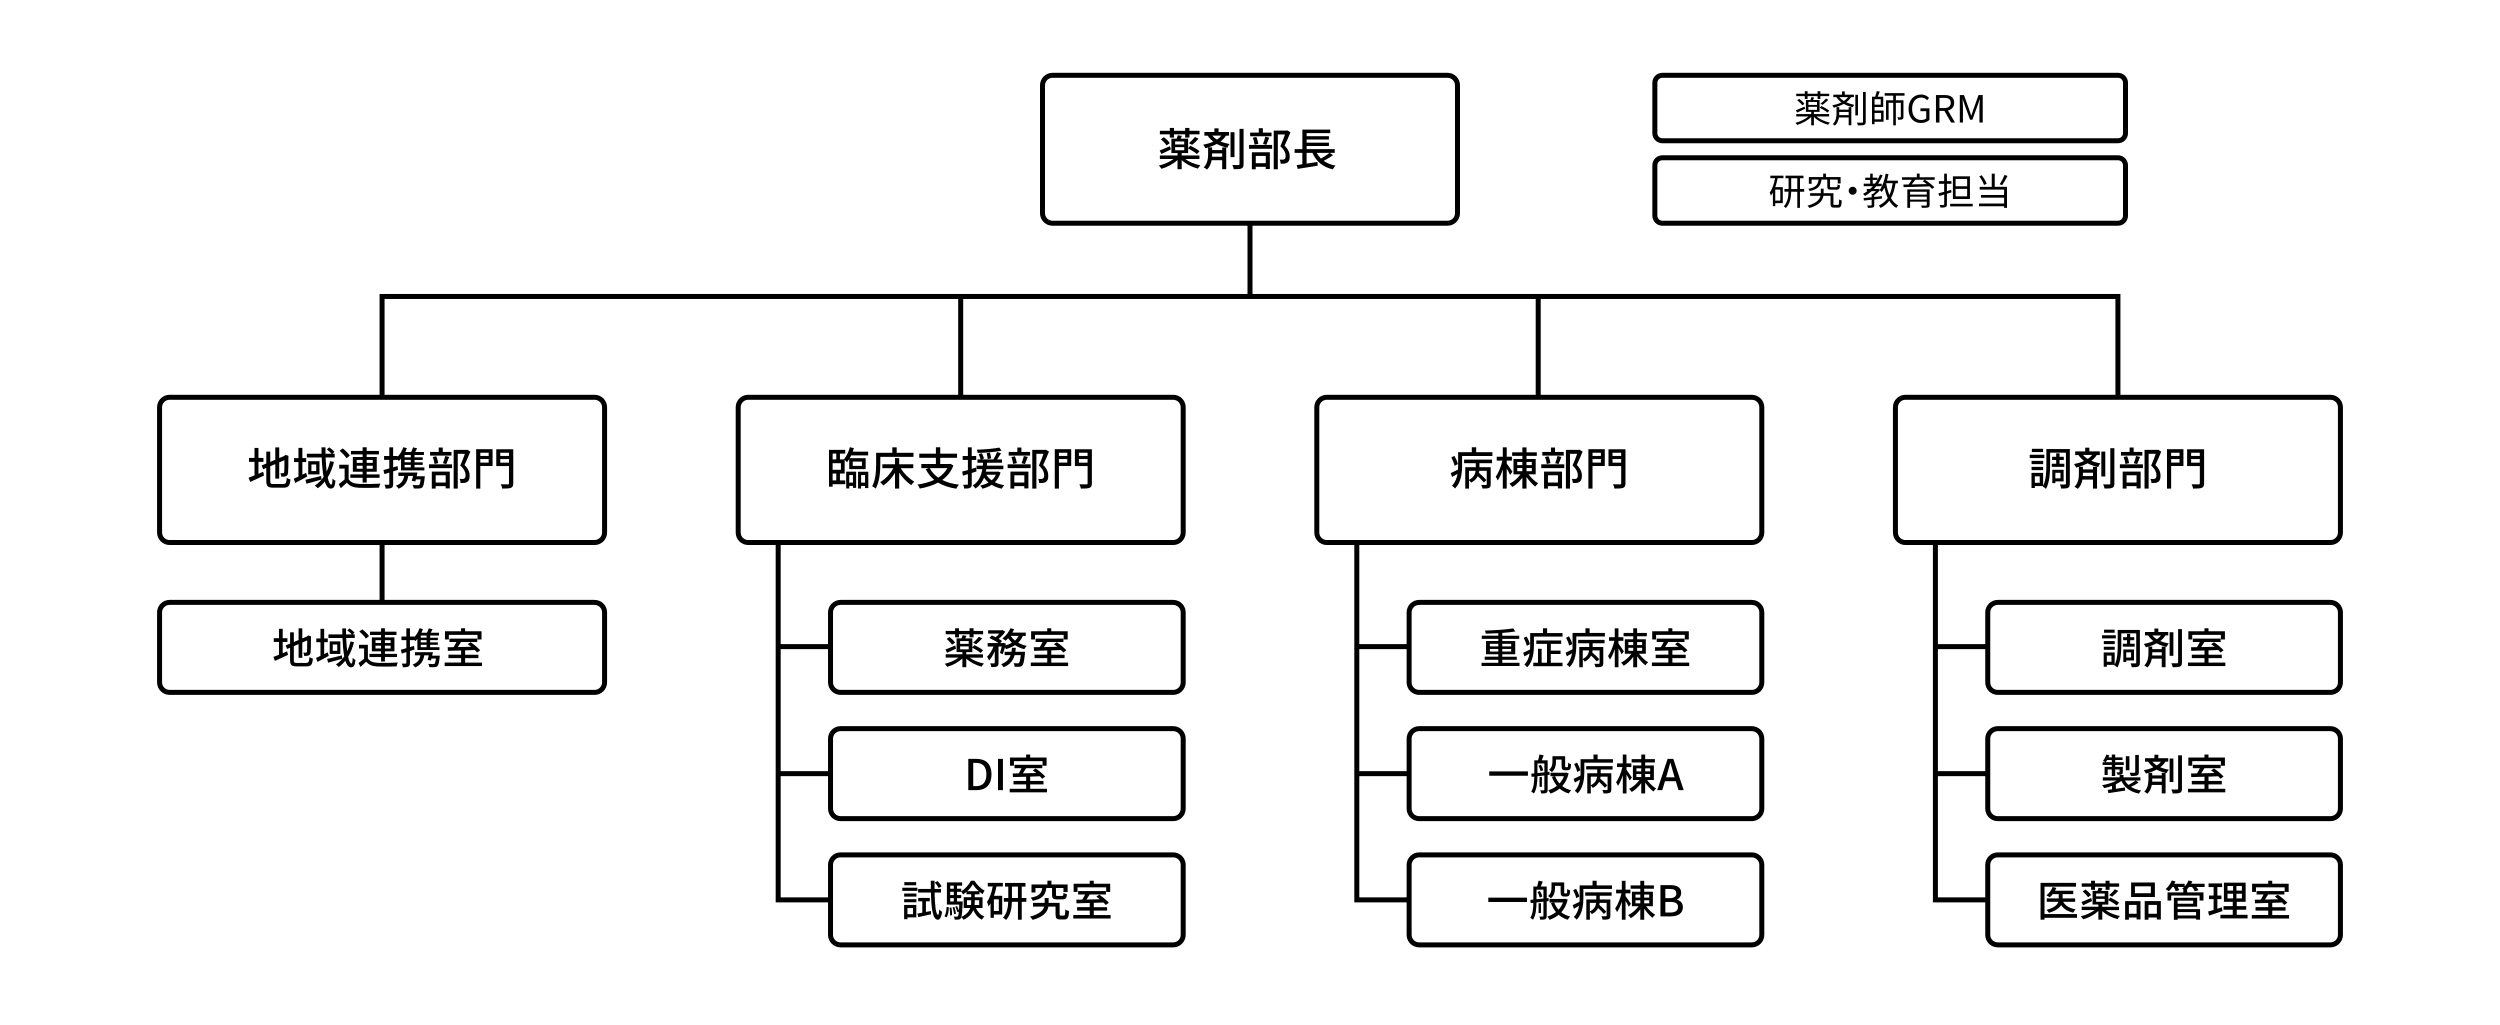<?xml version="1.0" encoding="UTF-8"?><svg id="_イヤー_2" xmlns="http://www.w3.org/2000/svg" viewBox="0 0 1000 410"><defs><style>.cls-1{fill:#fff;}.cls-2{fill:none;stroke:#000;stroke-miterlimit:10;stroke-width:2px;}</style></defs><g id="_定デザイン"><g><rect class="cls-1" width="1000" height="410"/><g><line class="cls-2" x1="384.28" y1="118.59" x2="384.28" y2="187.13"/><line class="cls-2" x1="615.28" y1="118.59" x2="615.28" y2="187.13"/><polyline class="cls-2" points="311.27 188.78 311.27 258.97 311.27 359.95 346.52 359.95"/><line class="cls-2" x1="311.27" y1="309.46" x2="346.52" y2="309.46"/><line class="cls-2" x1="346.52" y1="258.65" x2="311.27" y2="258.65"/><polyline class="cls-2" points="152.83 258.97 152.83 118.59 847.17 118.59 847.17 211.71"/><line class="cls-2" x1="500" y1="70.43" x2="500" y2="119.16"/><g><rect class="cls-1" x="417" y="30.12" width="166" height="59.17" rx="4" ry="4"/><path d="M579,31.12c1.65,0,3,1.35,3,3v51.17c0,1.65-1.35,3-3,3h-158c-1.65,0-3-1.35-3-3V34.12c0-1.65,1.35-3,3-3h158m0-2h-158c-2.76,0-5,2.24-5,5v51.17c0,2.76,2.24,5,5,5h158c2.76,0,5-2.24,5-5V34.12c0-2.76-2.24-5-5-5h0Z"/></g><g><rect class="cls-1" x="661.94" y="30.12" width="188.26" height="26.18" rx="3" ry="3"/><path d="M847.2,31.12c1.1,0,2,.9,2,2v20.18c0,1.1-.9,2-2,2h-182.26c-1.1,0-2-.9-2-2v-20.18c0-1.1,.9-2,2-2h182.26m0-2h-182.26c-2.21,0-4,1.79-4,4v20.18c0,2.21,1.79,4,4,4h182.26c2.21,0,4-1.79,4-4v-20.18c0-2.21-1.79-4-4-4h0Z"/></g><g><path d="M474.07,63.6c1.55,1.17,3.83,2.11,6.09,2.52-.36,.34-.81,.94-1.01,1.33-2.4-.61-4.83-1.84-6.48-3.42v3.66h-1.66v-3.69c-1.67,1.57-4.14,2.88-6.43,3.53-.23-.38-.68-.97-1.03-1.3,2.07-.49,4.32-1.46,5.87-2.63h-5.47v-1.42h7.06v-.94h-2.45v-5.78h2.11c.18-.47,.36-.97,.45-1.35l1.64,.25c-.18,.4-.34,.76-.5,1.1h2.99v3.8l.9-.99c1.21,.59,2.84,1.53,3.65,2.18l-1.01,1.19c-.76-.67-2.32-1.64-3.55-2.27v1.87h-2.57v.94h7.09v1.42h-5.69Zm-5.74-3.8c-1.3,.63-2.65,1.3-3.78,1.8l-.68-1.4c1.06-.4,2.57-1.06,4.11-1.71l.36,1.31Zm-.4-6.07h-3.98v-1.42h3.98v-1.13h1.66v1.13h4.48v-1.13h1.69v1.13h4.05v1.42h-4.05v1.3h-1.69v-1.3h-4.48v1.3h-1.66v-1.3Zm-2.38,1.15c.9,.67,1.93,1.64,2.36,2.36l-1.28,.94c-.41-.7-1.4-1.75-2.29-2.45l1.21-.85Zm4.5,2.9h3.64v-1.19h-3.64v1.19Zm0,2.32h3.64v-1.24h-3.64v1.24Zm5.53-2.83c.77-.63,1.84-1.71,2.41-2.48l1.42,.7c-.77,.9-1.78,1.84-2.57,2.45l-1.26-.67Z"/><path d="M490.4,54.24c-.56,.92-1.31,1.69-2.18,2.36,1.15,.49,2.38,.77,3.64,1.03-.38,.34-.74,.95-.9,1.44-1.48-.34-2.9-.76-4.25-1.49-1.04,.56-2.21,1.03-3.44,1.39h1.57v1.06h4.03v-1.04h1.62v8.7h-1.62v-3.6h-4.21c-.25,1.33-.77,2.7-1.85,3.73-.31-.27-.94-.67-1.33-.86,1.57-1.49,1.76-3.71,1.76-5.24v-2.72c-.36,.11-.72,.2-1.08,.29-.16-.36-.61-1.06-.88-1.4,1.44-.27,2.83-.68,4.03-1.22-.79-.63-1.55-1.4-2.25-2.4h-1.3v-1.46h4v-1.48h1.66v1.48h4.19v1.46h-1.21Zm-5.56,7.11v.38c0,.31,0,.63-.04,.97h4.07v-1.35h-4.03Zm.02-7.11c.59,.67,1.24,1.19,1.91,1.6,.7-.45,1.31-.99,1.78-1.6h-3.69Zm8.93,8.61h-1.58v-9.96h1.58v9.96Zm3.64-11.31v14.08c0,.99-.2,1.48-.83,1.76-.59,.27-1.58,.32-3.1,.31-.07-.45-.32-1.21-.56-1.69,1.1,.05,2.12,.04,2.45,.04,.29-.02,.41-.11,.41-.41v-14.08h1.62Z"/><path d="M499.63,57.98h9.22v1.53h-9.22v-1.53Zm8.98-3.47h-8.55v-1.46h3.46v-1.78h1.62v1.78h3.48v1.46Zm-7.85,6.39h7.18v6.73h-1.64v-.9h-4v.97h-1.55v-6.81Zm1.08-3.02c-.07-.76-.36-1.93-.7-2.79l1.39-.31c.4,.85,.68,2.02,.79,2.75l-1.48,.34Zm.47,4.5v2.9h4v-2.9h-4Zm2.9-4.81c.32-.77,.7-2.03,.9-2.88l1.58,.36c-.4,1.01-.79,2.12-1.15,2.86l-1.33-.34Zm10.97-4.65c-.7,1.71-1.57,3.78-2.34,5.35,1.66,1.64,2.05,3.04,2.05,4.27s-.27,2.05-.92,2.48c-.34,.23-.74,.36-1.21,.43-.41,.05-.97,.04-1.48,.04-.02-.49-.18-1.19-.45-1.66,.47,.04,.9,.05,1.22,.04,.29-.02,.52-.07,.72-.2,.36-.22,.49-.68,.49-1.33,0-1.04-.47-2.36-2.12-3.85,.65-1.4,1.35-3.29,1.85-4.7h-2.86v13.92h-1.64v-15.48h5.17l.27-.07,1.24,.77Z"/><path d="M533.19,62.07c-1.12,.83-2.52,1.66-3.73,2.27,1.28,.9,2.86,1.55,4.74,1.91-.38,.34-.85,1.04-1.06,1.49-4.07-.94-6.64-3.13-8.16-6.59h-2.34v4.3l4.34-.67,.09,1.48c-2.83,.49-5.85,.97-7.99,1.31l-.4-1.53c.65-.09,1.42-.2,2.25-.32v-4.57h-3.08v-1.49h3.1v-7.81h11.13v1.4h-9.43v1.24h8.91v1.33h-8.91v1.24h8.91v1.33h-8.91v1.26h11.24v1.49h-2.03l1.35,.92Zm-6.5-.92c.45,.85,1.01,1.6,1.67,2.27,1.19-.67,2.56-1.53,3.44-2.27h-5.11Z"/></g><g><rect class="cls-1" x="63.83" y="158.91" width="178" height="58.1" rx="4" ry="4"/><path d="M237.83,159.91c1.65,0,3,1.35,3,3v50.1c0,1.65-1.35,3-3,3H67.83c-1.65,0-3-1.35-3-3v-50.1c0-1.65,1.35-3,3-3H237.83m0-2H67.83c-2.76,0-5,2.24-5,5v50.1c0,2.76,2.24,5,5,5H237.83c2.76,0,5-2.24,5-5v-50.1c0-2.76-2.24-5-5-5h0Z"/></g><g><path d="M103.38,189.51c.61-.27,1.26-.54,1.87-.79l.38,1.48c-1.89,.92-3.94,1.85-5.55,2.56l-.65-1.67c.65-.23,1.48-.56,2.38-.92v-5.42h-2.21v-1.58h2.21v-4h1.57v4h2v1.58h-2v4.77Zm10.01,4.07c.99,0,1.17-.47,1.31-2.43,.38,.27,1.03,.54,1.48,.63-.23,2.48-.74,3.29-2.7,3.29h-4.12c-2.21,0-2.84-.56-2.84-2.72v-5.2l-1.24,.54-.63-1.49,1.87-.79v-4.77h1.58v4.11l2.02-.85v-4.95h1.57v4.29l1.96-.83,.32-.25,.29-.23,1.17,.45-.07,.29c0,3.37-.04,5.82-.14,6.52-.09,.76-.4,1.15-.95,1.3-.49,.18-1.21,.2-1.73,.2-.05-.43-.2-1.06-.38-1.42,.38,.02,.86,.02,1.04,.02,.23,0,.4-.07,.47-.45,.07-.34,.11-2.02,.11-4.77l-2.09,.9v6.46h-1.57v-5.8l-2.02,.86v5.91c0,1.01,.2,1.21,1.35,1.21h3.94Z"/><path d="M122.89,190.6c-1.62,.9-3.35,1.84-4.79,2.56l-.61-1.67c.54-.23,1.19-.52,1.89-.86v-5.8h-1.76v-1.58h1.76v-4.09h1.57v4.09h1.53v1.58h-1.53v5.04c.5-.25,.99-.49,1.49-.74l.45,1.48Zm5.71,1.22c-2.07,.59-4.3,1.19-6,1.67l-.41-1.58c1.58-.34,3.96-.92,6.25-1.51l.16,1.42Zm4.99-7.06c-.59,2.36-1.42,4.45-2.5,6.21,.36,1.8,.86,2.88,1.4,2.88,.31,0,.47-.68,.52-2.43,.32,.38,.83,.74,1.19,.9-.25,2.39-.7,3.11-1.93,3.11-1.04,0-1.8-1.06-2.38-2.79-.81,1.03-1.73,1.91-2.77,2.65-.25-.27-.86-.83-1.21-1.06,1.4-.88,2.56-2.05,3.53-3.46-.41-2.14-.65-4.86-.76-7.78h-5.94v-1.51h5.89c-.02-.85-.04-1.69-.04-2.54h1.6c-.02,.86,0,1.71,0,2.54h2.43c-.45-.52-1.22-1.22-1.89-1.71l.95-.83c.74,.5,1.66,1.26,2.11,1.8l-.79,.74h.88v1.51h-3.64c.07,2.07,.23,3.98,.43,5.6,.59-1.26,1.04-2.63,1.4-4.12l1.49,.29Zm-5.8-.29v5.29h-4.5v-5.29h4.5Zm-1.31,1.31h-1.91v2.66h1.91v-2.66Z"/><path d="M139.45,191.67c.77,1.24,2.2,1.8,4.2,1.89,2.03,.09,6.21,.04,8.5-.13-.2,.38-.45,1.15-.54,1.64-2.07,.09-5.89,.13-7.98,.05-2.23-.09-3.78-.68-4.88-2.07-.76,.74-1.55,1.46-2.43,2.23l-.83-1.66c.72-.49,1.6-1.17,2.36-1.84v-4.34h-2.16v-1.55h3.76v5.76Zm-.86-8.35c-.5-.9-1.71-2.14-2.77-3.01l1.28-.94c1.04,.81,2.3,2,2.84,2.88l-1.35,1.06Zm6.46,7.81h-4.93v-1.37h4.93v-1.06h-3.91v-5.91h3.91v-1.03h-4.68v-1.39h4.68v-1.46h1.62v1.46h4.9v1.39h-4.9v1.03h4.03v5.91h-4.03v1.06h5.15v1.37h-5.15v1.89h-1.62v-1.89Zm-2.36-5.98h2.36v-1.17h-2.36v1.17Zm2.36,2.34v-1.19h-2.36v1.19h2.36Zm1.62-3.51v1.17h2.43v-1.17h-2.43Zm2.43,2.32h-2.43v1.19h2.43v-1.19Z"/><path d="M159.22,187.92c-.65,.22-1.31,.43-1.96,.63v5.04c0,.83-.16,1.28-.65,1.55-.49,.25-1.19,.31-2.34,.31-.04-.4-.23-1.12-.45-1.55,.72,.02,1.39,.02,1.58,0,.23,0,.32-.05,.32-.31v-4.56l-1.96,.61-.38-1.62c.65-.16,1.46-.4,2.34-.65v-3.42h-2.09v-1.55h2.09v-3.47h1.53v3.47h1.8v.29c.99-1.01,1.8-2.36,2.27-3.8l1.44,.36c-.18,.52-.4,1.04-.63,1.55h2.34c.29-.61,.59-1.31,.76-1.85l1.62,.38c-.25,.5-.52,1.01-.79,1.48h3.51v1.19h-3.76v.94h3.28v1.03h-3.28v.95h3.28v1.03h-3.28v1.01h3.94v1.21h-9.34v-4.68c-.27,.32-.58,.63-.86,.9-.11-.14-.29-.34-.49-.54v.13h-1.8v2.97c.58-.18,1.15-.36,1.73-.54l.23,1.53Zm10.71,2.61s-.04,.4-.07,.61c-.23,2.3-.49,3.35-.92,3.8-.34,.31-.7,.43-1.24,.45-.45,.04-1.3,.05-2.2,0-.02-.43-.22-1.01-.47-1.39,.85,.07,1.71,.09,2.05,.09,.29,0,.47-.02,.61-.14,.23-.23,.41-.85,.59-2.2h-1.91c-.07,.29-.14,.58-.22,.81l-1.42-.22c.14-.56,.32-1.26,.49-1.96h-1.91c-.4,2.61-1.6,4.14-3.85,5.11-.18-.31-.74-.95-1.08-1.21,1.96-.72,2.97-1.91,3.29-3.91h-2.32v-1.35h7.63c-.11,.49-.22,.99-.32,1.49h3.26Zm-5.62-8.53h-2.47v.94h2.47v-.94Zm0,1.96h-2.47v.95h2.47v-.95Zm0,1.98h-2.47v1.01h2.47v-1.01Z"/><path d="M171.6,185.72h9.22v1.53h-9.22v-1.53Zm8.98-3.48h-8.55v-1.46h3.46v-1.78h1.62v1.78h3.48v1.46Zm-7.85,6.39h7.18v6.73h-1.64v-.9h-4v.97h-1.55v-6.81Zm1.08-3.03c-.07-.76-.36-1.93-.7-2.79l1.39-.31c.4,.85,.68,2.02,.79,2.75l-1.48,.34Zm.47,4.5v2.9h4v-2.9h-4Zm2.9-4.81c.32-.77,.7-2.04,.9-2.88l1.58,.36c-.4,1.01-.79,2.12-1.15,2.86l-1.33-.34Zm10.97-4.65c-.7,1.71-1.57,3.78-2.34,5.35,1.66,1.64,2.05,3.04,2.05,4.27s-.27,2.05-.92,2.48c-.34,.23-.74,.36-1.21,.43-.41,.05-.97,.04-1.48,.04-.02-.49-.18-1.19-.45-1.66,.47,.04,.9,.05,1.22,.04,.29-.02,.52-.07,.72-.2,.36-.22,.49-.68,.49-1.33,0-1.04-.47-2.36-2.12-3.85,.65-1.4,1.35-3.29,1.85-4.7h-2.86v13.92h-1.64v-15.48h5.17l.27-.07,1.24,.77Z"/><path d="M197.04,186.39h-4.92v9.04h-1.66v-15.74h6.57v6.7Zm-4.92-5.29v1.28h3.35v-1.28h-3.35Zm3.35,3.93v-1.4h-3.35v1.4h3.35Zm9.83,8.26c0,1.04-.23,1.55-.92,1.84-.7,.27-1.8,.31-3.48,.31-.05-.47-.34-1.26-.59-1.73,1.19,.05,2.45,.04,2.81,.04,.36-.02,.47-.13,.47-.45v-6.88h-5.08v-6.72h6.79v13.59Zm-5.19-12.19v1.28h3.48v-1.28h-3.48Zm3.48,3.96v-1.44h-3.48v1.44h3.48Z"/></g><g><rect class="cls-1" x="63.83" y="240.96" width="178" height="36" rx="4" ry="4"/><path d="M237.83,241.96c1.65,0,3,1.35,3,3v28c0,1.65-1.35,3-3,3H67.83c-1.65,0-3-1.35-3-3v-28c0-1.65,1.35-3,3-3H237.83m0-2H67.83c-2.76,0-5,2.24-5,5v28c0,2.76,2.24,5,5,5H237.83c2.76,0,5-2.24,5-5v-28c0-2.76-2.24-5-5-5h0Z"/></g><g><path d="M113.08,261.3c.58-.25,1.19-.51,1.77-.75l.36,1.39c-1.79,.87-3.72,1.75-5.24,2.41l-.61-1.58c.61-.22,1.39-.53,2.24-.87v-5.12h-2.09v-1.5h2.09v-3.77h1.48v3.77h1.89v1.5h-1.89v4.5Zm9.45,3.84c.94,0,1.1-.44,1.24-2.29,.36,.25,.97,.51,1.39,.6-.22,2.35-.7,3.11-2.55,3.11h-3.89c-2.09,0-2.69-.53-2.69-2.57v-4.91l-1.17,.51-.59-1.41,1.77-.75v-4.5h1.5v3.88l1.9-.8v-4.67h1.48v4.05l1.85-.78,.31-.24,.27-.22,1.1,.42-.07,.27c0,3.18-.03,5.49-.14,6.15-.08,.71-.37,1.09-.9,1.22-.46,.17-1.14,.19-1.63,.19-.05-.41-.19-1-.36-1.34,.36,.02,.82,.02,.99,.02,.22,0,.37-.07,.44-.42,.07-.32,.1-1.9,.1-4.5l-1.97,.85v6.1h-1.48v-5.47l-1.9,.82v5.58c0,.95,.19,1.14,1.27,1.14h3.72Z"/><path d="M131.51,262.34c-1.53,.85-3.16,1.73-4.52,2.41l-.58-1.58c.51-.22,1.12-.49,1.78-.82v-5.47h-1.67v-1.5h1.67v-3.86h1.48v3.86h1.44v1.5h-1.44v4.76c.48-.24,.93-.46,1.41-.7l.42,1.39Zm5.39,1.16c-1.95,.56-4.06,1.12-5.66,1.58l-.39-1.5c1.5-.32,3.74-.87,5.9-1.43l.15,1.34Zm4.71-6.66c-.56,2.23-1.34,4.2-2.36,5.86,.34,1.7,.82,2.72,1.33,2.72,.29,0,.44-.65,.49-2.29,.31,.36,.78,.7,1.12,.85-.24,2.26-.66,2.94-1.82,2.94-.99,0-1.7-1-2.24-2.63-.76,.97-1.63,1.8-2.62,2.5-.24-.26-.82-.78-1.14-1,1.33-.83,2.41-1.94,3.33-3.26-.39-2.02-.61-4.59-.71-7.34h-5.61v-1.43h5.56c-.02-.8-.03-1.6-.03-2.4h1.51c-.02,.82,0,1.61,0,2.4h2.29c-.43-.49-1.16-1.16-1.78-1.62l.9-.78c.7,.48,1.56,1.19,1.99,1.7l-.75,.7h.83v1.43h-3.43c.07,1.95,.22,3.76,.41,5.29,.56-1.19,.99-2.48,1.33-3.89l1.41,.27Zm-5.47-.27v5h-4.25v-5h4.25Zm-1.24,1.24h-1.8v2.52h1.8v-2.52Z"/><path d="M147.15,263.34c.73,1.17,2.07,1.7,3.96,1.79,1.92,.08,5.86,.03,8.02-.12-.19,.36-.42,1.09-.51,1.55-1.96,.08-5.56,.12-7.53,.05-2.11-.08-3.57-.65-4.61-1.95-.71,.7-1.46,1.38-2.29,2.11l-.78-1.56c.68-.46,1.51-1.1,2.23-1.73v-4.1h-2.04v-1.46h3.55v5.44Zm-.82-7.89c-.48-.85-1.61-2.02-2.62-2.84l1.21-.88c.99,.76,2.18,1.89,2.69,2.72l-1.27,1Zm6.1,7.38h-4.66v-1.29h4.66v-1h-3.69v-5.58h3.69v-.97h-4.42v-1.31h4.42v-1.38h1.53v1.38h4.62v1.31h-4.62v.97h3.81v5.58h-3.81v1h4.86v1.29h-4.86v1.79h-1.53v-1.79Zm-2.23-5.64h2.23v-1.1h-2.23v1.1Zm2.23,2.21v-1.12h-2.23v1.12h2.23Zm1.53-3.31v1.1h2.29v-1.1h-2.29Zm2.29,2.19h-2.29v1.12h2.29v-1.12Z"/><path d="M165.82,259.8c-.61,.2-1.24,.41-1.85,.59v4.76c0,.78-.15,1.21-.61,1.46-.46,.24-1.12,.29-2.21,.29-.03-.37-.22-1.05-.42-1.46,.68,.02,1.31,.02,1.5,0,.22,0,.31-.05,.31-.29v-4.3l-1.85,.58-.36-1.53c.61-.15,1.38-.37,2.21-.61v-3.23h-1.97v-1.46h1.97v-3.28h1.44v3.28h1.7v.27c.93-.95,1.7-2.23,2.14-3.59l1.36,.34c-.17,.49-.37,.99-.59,1.46h2.21c.27-.58,.56-1.24,.71-1.75l1.53,.36c-.24,.48-.49,.95-.75,1.39h3.31v1.12h-3.55v.88h3.09v.97h-3.09v.9h3.09v.97h-3.09v.95h3.72v1.14h-8.82v-4.42c-.26,.31-.54,.59-.82,.85-.1-.14-.27-.32-.46-.51v.12h-1.7v2.8c.54-.17,1.09-.34,1.63-.51l.22,1.45Zm10.11,2.46s-.03,.37-.07,.58c-.22,2.18-.46,3.16-.87,3.59-.32,.29-.66,.41-1.17,.43-.43,.03-1.22,.05-2.07,0-.02-.41-.2-.95-.44-1.31,.8,.07,1.62,.08,1.94,.08,.27,0,.44-.02,.58-.14,.22-.22,.39-.8,.56-2.07h-1.8c-.07,.27-.14,.54-.2,.77l-1.34-.2c.14-.53,.31-1.19,.46-1.85h-1.8c-.37,2.46-1.51,3.91-3.64,4.83-.17-.29-.7-.9-1.02-1.14,1.85-.68,2.81-1.8,3.11-3.69h-2.19v-1.27h7.21c-.1,.46-.2,.93-.31,1.41h3.08Zm-5.3-8.06h-2.33v.88h2.33v-.88Zm0,1.85h-2.33v.9h2.33v-.9Zm0,1.87h-2.33v.95h2.33v-.95Z"/><path d="M192.78,265.02v1.41h-14.92v-1.41h6.58v-1.77h-5.07v-1.38h5.07v-1.68c-1.99,.05-3.84,.1-5.29,.15l-.07-1.45c.7,0,1.51-.02,2.38-.03,.39-.63,.8-1.39,1.12-2.07h-2.8v-1.36h11.12v1.36h-6.48c-.41,.68-.85,1.41-1.29,2.04,1.68-.03,3.52-.08,5.35-.12-.46-.37-.93-.75-1.38-1.05l1.14-.78c1.36,.92,3.04,2.29,3.84,3.25l-1.24,.87c-.22-.29-.54-.63-.9-.99-1.29,.05-2.62,.09-3.89,.14v1.73h5.32v1.38h-5.32v1.77h6.73Zm-13.24-9.23h-1.55v-3.28h6.44v-1.21h1.61v1.21h6.58v3.28h-1.61v-1.85h-11.47v1.85Z"/></g><g><rect class="cls-1" x="295.28" y="158.91" width="178" height="58.1" rx="4" ry="4"/><path d="M469.28,159.91c1.65,0,3,1.35,3,3v50.1c0,1.65-1.35,3-3,3h-170c-1.65,0-3-1.35-3-3v-50.1c0-1.65,1.35-3,3-3h170m0-2h-170c-2.76,0-5,2.24-5,5v50.1c0,2.76,2.24,5,5,5h170c2.76,0,5-2.24,5-5v-50.1c0-2.76-2.24-5-5-5h0Z"/></g><g><path d="M335.97,192.17h2.14v1.51h-5.06v.99h-1.46v-14.73h6.5v1.49h-2.12v2.32h1.62l-.02-.02c1.03-1.19,1.89-3.03,2.38-4.86l1.6,.41c-.14,.47-.29,.92-.47,1.39h6.18v1.49h-6.81c-.18,.4-.36,.76-.56,1.12h6.37v4.38h-6.57v-4.05c-.27,.47-.58,.9-.86,1.26-.2-.22-.63-.63-.97-.92v5.46h-1.89v2.75Zm-2.92-10.73v2.32h1.46v-2.32h-1.46Zm3.31,3.83h-3.31v2.65h3.31v-2.65Zm-3.31,6.9h1.46v-2.75h-1.46v2.75Zm5.42-3.49h3.98v6.48h-1.26v-.79h-1.49v1.01h-1.22v-6.7Zm1.22,1.35v3.01h1.49v-3.01h-1.49Zm1.4-3.67h3.69v-1.73h-3.69v1.73Zm6.23,2.32v6.54h-1.3v-.85h-1.58v1.04h-1.22v-6.73h4.11Zm-1.3,4.36v-3.01h-1.58v3.01h1.58Z"/><path d="M352.13,185.69c0,2.81-.27,6.99-1.84,9.74-.31-.27-1.04-.77-1.42-.95,1.46-2.56,1.58-6.21,1.58-8.79v-4.57h6.48v-2.2h1.75v2.2h6.72v1.62h-13.27v2.95Zm8.16,1.6c1.3,2.16,3.42,4.25,5.44,5.37-.38,.34-.95,.95-1.22,1.42-1.71-1.13-3.48-2.97-4.83-5.01v6.36h-1.67v-6.3c-1.26,2.09-2.95,3.94-4.72,5.08-.27-.41-.83-1.04-1.21-1.37,2.02-1.12,4.03-3.29,5.24-5.55h-4.39v-1.58h5.08v-2.48h1.67v2.48h5.64v1.58h-5.02Z"/><path d="M381.35,186.23c-.95,2.47-2.5,4.34-4.47,5.76,1.85,.94,4.11,1.57,6.7,1.87-.38,.4-.83,1.15-1.06,1.62-2.88-.43-5.29-1.24-7.29-2.45-2.16,1.17-4.66,1.93-7.31,2.39-.14-.43-.59-1.21-.94-1.6,2.47-.36,4.75-.95,6.72-1.87-1.4-1.15-2.54-2.56-3.4-4.27l1.24-.43h-3.01v-1.66h5.83v-2.47h-6.66v-1.66h6.66v-2.56h1.73v2.56h6.72v1.66h-6.72v2.47h3.8l.29-.07,1.17,.7Zm-9.45,1.03c.79,1.53,1.94,2.79,3.42,3.82,1.51-.99,2.75-2.23,3.62-3.82h-7.04Z"/><path d="M388.7,189.2v4.39c0,.83-.16,1.28-.65,1.53-.49,.27-1.19,.32-2.34,.32-.04-.4-.23-1.12-.45-1.55,.72,.02,1.39,.02,1.58,0,.23,0,.32-.05,.32-.31v-3.93l-2,.63-.27-1.66c.63-.16,1.42-.38,2.27-.61v-4.05h-2.09v-1.55h2.09v-3.49h1.53v3.49h1.8v1.55h-1.8v3.58c.56-.16,1.15-.32,1.71-.5l.23,1.53-1.94,.61Zm11.54-.22c-.49,1.66-1.28,2.92-2.29,3.91,1.1,.58,2.38,.95,3.76,1.19-.34,.32-.79,.97-1.03,1.4-1.51-.32-2.84-.85-4-1.55-1.08,.7-2.32,1.19-3.67,1.55-.18-.36-.63-.99-.92-1.26,1.24-.27,2.34-.67,3.31-1.19-.68-.58-1.26-1.22-1.78-1.94-.67,1.67-1.75,3.21-3.44,4.32-.22-.38-.7-.92-1.1-1.19,2.48-1.53,3.44-4.09,3.85-6.57h-2.32v-1.39h2.52c.04-.41,.07-.79,.11-1.17h-2.25v-1.33h1.24c-.14-.58-.45-1.44-.74-2.12l1.28-.34c.32,.67,.7,1.58,.85,2.11l-1.03,.36h4.74c.56-.86,1.19-2.07,1.51-2.95l1.58,.49c-.5,.83-1.06,1.73-1.58,2.47h1.96v1.33h-5.94c-.04,.4-.07,.77-.13,1.17h6.61v1.39h-6.81c-.05,.34-.13,.65-.18,.99h4.66l.29-.04,.92,.38Zm.41-8.71c-2.56,.54-6.39,.83-9.56,.9-.05-.38-.22-.92-.38-1.28,3.1-.11,6.84-.41,9-.86l.94,1.24Zm-6.12,9.63c.54,.86,1.26,1.62,2.14,2.23,.7-.59,1.26-1.33,1.67-2.23h-3.82Zm.58-6.25c-.07-.59-.27-1.6-.45-2.36l1.33-.23c.2,.74,.41,1.71,.5,2.27l-1.39,.32Z"/><path d="M403.05,185.72h9.22v1.53h-9.22v-1.53Zm8.98-3.48h-8.55v-1.46h3.46v-1.78h1.62v1.78h3.48v1.46Zm-7.85,6.39h7.18v6.73h-1.64v-.9h-4v.97h-1.55v-6.81Zm1.08-3.03c-.07-.76-.36-1.93-.7-2.79l1.39-.31c.4,.85,.68,2.02,.79,2.75l-1.48,.34Zm.47,4.5v2.9h4v-2.9h-4Zm2.9-4.81c.32-.77,.7-2.04,.9-2.88l1.58,.36c-.4,1.01-.79,2.12-1.15,2.86l-1.33-.34Zm10.97-4.65c-.7,1.71-1.57,3.78-2.34,5.35,1.66,1.64,2.05,3.04,2.05,4.27s-.27,2.05-.92,2.48c-.34,.23-.74,.36-1.21,.43-.41,.05-.97,.04-1.48,.04-.02-.49-.18-1.19-.45-1.66,.47,.04,.9,.05,1.22,.04,.29-.02,.52-.07,.72-.2,.36-.22,.49-.68,.49-1.33,0-1.04-.47-2.36-2.12-3.85,.65-1.4,1.35-3.29,1.85-4.7h-2.86v13.92h-1.64v-15.48h5.17l.27-.07,1.24,.77Z"/><path d="M428.49,186.39h-4.92v9.04h-1.66v-15.74h6.57v6.7Zm-4.92-5.29v1.28h3.35v-1.28h-3.35Zm3.35,3.93v-1.4h-3.35v1.4h3.35Zm9.83,8.26c0,1.04-.23,1.55-.92,1.84-.7,.27-1.8,.31-3.48,.31-.05-.47-.34-1.26-.59-1.73,1.19,.05,2.45,.04,2.81,.04,.36-.02,.47-.13,.47-.45v-6.88h-5.08v-6.72h6.79v13.59Zm-5.19-12.19v1.28h3.47v-1.28h-3.47Zm3.47,3.96v-1.44h-3.47v1.44h3.47Z"/></g><g><path d="M726.58,46.58c1.32,1.12,3.39,2.04,5.35,2.46-.24,.21-.54,.6-.66,.87-2.12-.55-4.32-1.71-5.71-3.13v3.36h-1.08v-3.36c-1.42,1.41-3.64,2.61-5.65,3.21-.12-.27-.44-.66-.67-.85,1.83-.48,3.87-1.44,5.22-2.55h-4.89v-.96h6v-.87h-2.13v-4.77h1.83c.15-.39,.31-.84,.4-1.17l1.06,.2c-.15,.34-.28,.67-.43,.97h2.61v4.77h-2.27v.87h6.09v.96h-5.07Zm-4.51-3.07c-1.1,.54-2.27,1.1-3.23,1.52l-.46-.92c.88-.34,2.17-.92,3.45-1.47l.24,.87Zm-.15-5.05h-3.43v-.96h3.43v-1.02h1.11v1.02h4v-1.02h1.11v1.02h3.54v.96h-3.54v1.15h-1.11v-1.15h-4v1.15h-1.11v-1.15Zm-2.25,1.08c.79,.54,1.69,1.36,2.08,1.98l-.83,.63c-.39-.6-1.27-1.47-2.05-2.04l.79-.57Zm3.69,2.44h3.44v-1.2h-3.44v1.2Zm0,1.98h3.44v-1.23h-3.44v1.23Zm7.67,1.09c-.68-.58-2.04-1.41-3.13-1.95l.63-.69c1.08,.48,2.46,1.27,3.15,1.84l-.65,.79Zm.3-5.13c-.69,.73-1.6,1.53-2.32,2.02l-.83-.45c.71-.52,1.67-1.43,2.21-2.07l.94,.5Z"/><path d="M740.43,38.84c-.48,.82-1.16,1.5-1.94,2.08,1,.46,2.08,.76,3.22,1.03-.24,.23-.51,.63-.61,.96-1.27-.33-2.48-.72-3.6-1.36-1.19,.67-2.55,1.15-3.98,1.53-.1-.24-.4-.69-.6-.93,1.32-.27,2.58-.66,3.66-1.2-.74-.54-1.43-1.23-2.04-2.11h-1.21v-.98h3.49v-1.31h1.1v1.31h3.64v.98h-1.14Zm-.96,4.02h1.06v7.25h-1.06v-3.12h-3.9c-.18,1.15-.62,2.34-1.59,3.27-.19-.2-.6-.47-.87-.6,1.35-1.27,1.5-3.08,1.5-4.42v-2.38h1.08v1h3.78v-.99Zm0,3.18v-1.27h-3.78v.48c0,.26,0,.53-.01,.8h3.79Zm-3.73-7.2c.55,.64,1.15,1.15,1.81,1.57,.66-.45,1.23-.98,1.66-1.57h-3.48Zm7.45,7.32h-1.06v-8.25h1.06v8.25Zm3.1-9.4v11.95c0,.72-.18,1.05-.65,1.25-.45,.18-1.21,.21-2.48,.2-.04-.3-.23-.79-.39-1.11,.96,.04,1.81,.03,2.06,.02,.27,0,.38-.09,.38-.35v-11.95h1.08Z"/><path d="M749.82,44.21h3.61v4.48h-3.61v1h-1.02v-10.99h1.26c.25-.69,.51-1.59,.65-2.25l1.2,.18c-.24,.67-.56,1.46-.83,2.07h2.21v4.11h-3.46v1.4Zm0-4.54v2.21h2.47v-2.21h-2.47Zm0,5.5v2.56h2.61v-2.56h-2.61Zm8.53-6.91v1.84h3.03v6.64c0,.5-.09,.81-.44,.98-.34,.17-.85,.18-1.67,.18-.03-.29-.18-.71-.3-.98,.54,.02,1,.02,1.15,.02,.17,0,.21-.06,.21-.21v-5.61h-1.99v9.01h-1.05v-9.01h-1.85v6.79h-1.02v-7.81h2.87v-1.84h-3.42v-1h7.95v1h-3.48Z"/><path d="M763.42,43.52c0-3.55,2.13-5.71,5.04-5.71,1.53,0,2.53,.69,3.16,1.37l-.75,.9c-.56-.58-1.26-1.05-2.38-1.05-2.21,0-3.65,1.71-3.65,4.46s1.31,4.51,3.66,4.51c.79,0,1.56-.24,1.99-.65v-2.88h-2.32v-1.15h3.6v4.62c-.71,.73-1.92,1.27-3.4,1.27-2.9,0-4.95-2.11-4.95-5.68Z"/><path d="M780.43,49.01l-2.67-4.66h-1.98v4.66h-1.4v-10.99h3.45c2.23,0,3.84,.79,3.84,3.09,0,1.71-.99,2.73-2.49,3.09l2.82,4.81h-1.57Zm-4.65-5.79h1.84c1.73,0,2.67-.69,2.67-2.12s-.94-1.96-2.67-1.96h-1.84v4.08Z"/><path d="M783.91,38.02h1.68l2.11,5.88c.25,.76,.51,1.53,.78,2.29h.08c.25-.77,.5-1.53,.75-2.29l2.1-5.88h1.68v10.99h-1.31v-6.09c0-.94,.11-2.28,.18-3.24h-.06l-.87,2.5-2.08,5.71h-.93l-2.08-5.71-.87-2.5h-.06c.06,.96,.17,2.29,.17,3.24v6.09h-1.26v-10.99Z"/></g><g><rect class="cls-1" x="661.94" y="63.11" width="188.26" height="26.18" rx="3" ry="3"/><path d="M847.2,64.11c1.1,0,2,.9,2,2v20.18c0,1.1-.9,2-2,2h-182.26c-1.1,0-2-.9-2-2v-20.18c0-1.1,.9-2,2-2h182.26m0-2h-182.26c-2.21,0-4,1.79-4,4v20.18c0,2.21,1.79,4,4,4h182.26c2.21,0,4-1.79,4-4v-20.18c0-2.21-1.79-4-4-4h0Z"/></g><g><path d="M708.13,70.27h5.25v1.02h-2.32c-.24,1.23-.56,2.44-.93,3.55h2.98v6.42h-3.01v1.2h-.94v-5.41c-.26,.44-.5,.85-.79,1.21-.06-.25-.31-.89-.5-1.19,1.05-1.41,1.74-3.51,2.15-5.79h-1.88v-1.02Zm3.99,5.56h-2.02v4.42h2.02v-4.42Zm9.55,.86h-1.69v6.45h-1.06v-6.45h-2.44c-.05,2.28-.44,4.77-2.13,6.52-.18-.19-.58-.51-.84-.65,1.53-1.6,1.86-3.87,1.9-5.88h-1.63v-1.07h1.65v-4.3h-1.23v-1.05h7.18v1.05h-1.39v4.3h1.69v1.07Zm-2.76-1.07v-4.3h-2.43v4.3h2.43Z"/><path d="M735.13,81.97c.4,0,.48-.28,.52-2.23,.24,.21,.73,.39,1.05,.48-.1,2.27-.42,2.83-1.46,2.83h-1.56c-1.14,0-1.47-.31-1.47-1.54v-3.18h-2.85c-.27,1.79-1.44,3.67-5.59,4.86-.17-.27-.48-.66-.75-.92,3.72-1.02,4.87-2.55,5.19-3.94h-4.17v-1.04h4.29v-1.83h1.11v1.83h3.93v4.21c0,.41,.06,.46,.48,.46h1.27Zm-6.52-10.12c-.34,2.46-1.29,3.85-4.72,4.57-.09-.25-.36-.69-.57-.88,3.08-.58,3.85-1.69,4.12-3.69h-2.8v1.66h-1.1v-2.69h5.73v-1.38h1.12v1.38h5.85v2.57h-1.15v-1.54h-3.08v2.62c0,.36,.09,.42,.63,.42h1.87c.41,0,.5-.15,.52-1.14,.24,.18,.68,.34,.99,.42-.12,1.36-.44,1.71-1.41,1.71h-2.1c-1.31,0-1.6-.3-1.6-1.4v-2.64h-2.31Z"/><path d="M741.07,74.71c.89,0,1.59,.7,1.59,1.59s-.7,1.59-1.59,1.59-1.59-.71-1.59-1.59,.71-1.59,1.59-1.59Z"/><path d="M758.23,73.27c-.38,2.4-.93,4.38-1.85,5.98,.73,1.29,1.69,2.33,2.91,2.96-.27,.21-.63,.65-.78,.94-1.15-.67-2.07-1.65-2.8-2.86-.89,1.19-2.02,2.13-3.5,2.9-.12-.26-.44-.77-.66-.99,1.56-.73,2.7-1.72,3.55-3.01-.57-1.21-1.02-2.62-1.35-4.15-.3,.66-.65,1.25-1.02,1.75-.16-.18-.54-.51-.79-.69-.61,.75-1.45,1.52-2.23,2.07v.62c1.01-.11,2.04-.21,3.06-.32v.96l-3.06,.35v2.19c0,.57-.12,.85-.52,1.02-.42,.15-1.05,.16-2.01,.16-.04-.28-.2-.7-.36-.97,.75,.01,1.4,.01,1.59,.01,.19-.01,.25-.06,.25-.22v-2.08c-1.15,.13-2.22,.24-3.1,.33l-.13-1c.88-.08,2.01-.2,3.24-.32v-1.33h.5c.44-.31,.87-.72,1.23-1.11h-1.73c-.82,.73-1.73,1.38-2.67,1.92-.17-.23-.57-.63-.79-.84,.61-.31,1.2-.67,1.75-1.08h-.24v-.88h1.33c.4-.35,.76-.72,1.12-1.11h-3.68v-.99h2.58v-1.48h-1.98v-.94h1.98v-1.58h1.02v1.58h1.88v.93c.39-.67,.73-1.39,1.03-2.16l1.05,.3c-.5,1.22-1.1,2.34-1.79,3.36h1.44v.99h-2.17c-.31,.39-.63,.75-.96,1.11h1.63l.19-.06,.54,.39c1.14-1.56,1.91-3.96,2.33-6.44l1.12,.18c-.17,.89-.36,1.77-.6,2.6h4.38v1.05h-.94Zm-8.25,.18c.36-.46,.69-.96,.99-1.48h-1.88v1.48h.88Zm4.48-.17c.29,1.71,.71,3.33,1.31,4.73,.63-1.32,1.03-2.9,1.3-4.74h-2.61Z"/><path d="M773.88,71.91h-3.91c1.33,.84,2.95,2.1,3.78,2.98l-.93,.66c-.26-.3-.62-.65-1.02-1-3.76,.15-7.75,.25-10.38,.3l-.04-1.03,2.07-.03c.44-.57,.92-1.27,1.26-1.88h-3.92v-.99h5.95v-1.47h1.12v1.47h6.01v.99Zm-2.05,10.05c0,.6-.15,.88-.62,1.02-.48,.15-1.24,.16-2.44,.16-.06-.27-.22-.66-.36-.91,.87,.02,1.74,.02,2,.02,.22-.02,.3-.08,.3-.29v-1.29h-6.67v2.47h-1.11v-7.38h8.91v6.19Zm-7.8-5.26v1.15h6.67v-1.15h-6.67Zm6.67,3.13v-1.16h-6.67v1.16h6.67Zm-4.57-7.92c-.45,.62-.98,1.28-1.47,1.86,1.85-.03,3.96-.08,6.06-.12-.54-.42-1.11-.84-1.64-1.19l.84-.56h-3.79Z"/><path d="M780.61,76.95c-.61,.19-1.23,.39-1.84,.55v4.23c0,.63-.15,.93-.55,1.1-.38,.18-.99,.21-2.03,.21-.04-.29-.19-.74-.34-1.04,.72,.03,1.36,.02,1.54,.02,.21,0,.29-.08,.29-.29v-3.9l-1.97,.58-.33-1.08c.63-.15,1.42-.38,2.29-.61v-3.21h-2.12v-1.05h2.12v-3h1.09v3h1.81v1.05h-1.81v2.92c.56-.16,1.12-.34,1.69-.51l.15,1.02Zm8.46,4.56v1.05h-9.01v-1.05h9.01Zm-1.1-1.92h-6.81v-9.06h6.81v9.06Zm-1.11-8.01h-4.62v2.92h4.62v-2.92Zm0,3.98h-4.62v2.98h4.62v-2.98Z"/><path d="M797.91,74.73h4.89v8.43h-1.16v-.66h-10.03v-1.1h10.03v-2.32h-9.25v-1.08h9.25v-2.17h-9.75v-1.09h4.81v-5.28h1.2v5.28Zm-4.3-.75c-.31-.96-1.12-2.42-1.9-3.46l.98-.41c.84,1.05,1.65,2.46,1.99,3.4l-1.06,.47Zm9.39-3.6c-.63,1.27-1.47,2.73-2.15,3.7l-.96-.39c.66-.98,1.48-2.56,1.94-3.72l1.17,.4Z"/></g><g><rect class="cls-1" x="332.21" y="240.96" width="141.07" height="36" rx="4" ry="4"/><path d="M469.28,241.96c1.65,0,3,1.35,3,3v28c0,1.65-1.35,3-3,3h-133.07c-1.65,0-3-1.35-3-3v-28c0-1.65,1.35-3,3-3h133.07m0-2h-133.07c-2.76,0-5,2.24-5,5v28c0,2.76,2.24,5,5,5h133.07c2.76,0,5-2.24,5-5v-28c0-2.76-2.24-5-5-5h0Z"/></g><g><path d="M387.83,263.03c1.46,1.1,3.62,1.99,5.75,2.38-.34,.32-.77,.88-.95,1.26-2.26-.58-4.56-1.73-6.12-3.23v3.45h-1.56v-3.48c-1.58,1.48-3.91,2.72-6.07,3.33-.22-.36-.65-.92-.97-1.22,1.95-.46,4.08-1.38,5.54-2.48h-5.17v-1.34h6.66v-.88h-2.31v-5.46h1.99c.17-.44,.34-.92,.42-1.27l1.55,.24c-.17,.37-.32,.71-.48,1.04h2.82v3.59l.85-.93c1.14,.56,2.69,1.44,3.45,2.06l-.95,1.12c-.71-.63-2.19-1.55-3.35-2.14v1.77h-2.43v.88h6.7v1.34h-5.37Zm-5.42-3.59c-1.22,.6-2.5,1.22-3.57,1.7l-.65-1.33c1-.37,2.43-1,3.88-1.61l.34,1.24Zm-.37-5.73h-3.76v-1.34h3.76v-1.07h1.56v1.07h4.23v-1.07h1.6v1.07h3.82v1.34h-3.82v1.22h-1.6v-1.22h-4.23v1.22h-1.56v-1.22Zm-2.24,1.09c.85,.63,1.82,1.55,2.23,2.23l-1.21,.88c-.39-.66-1.33-1.65-2.16-2.31l1.14-.8Zm4.25,2.74h3.43v-1.12h-3.43v1.12Zm0,2.19h3.43v-1.17h-3.43v1.17Zm5.22-2.67c.73-.6,1.73-1.61,2.28-2.35l1.34,.66c-.73,.85-1.68,1.73-2.43,2.31l-1.19-.63Z"/><path d="M409.16,254.36c-.46,1.07-1.1,1.97-1.89,2.72,1,.58,2.18,1,3.43,1.27-.32,.31-.78,.92-.99,1.33-1.36-.36-2.6-.9-3.69-1.63-1.04,.68-2.26,1.19-3.59,1.6-.09-.19-.26-.44-.44-.7-.29,1-.61,2.01-.93,2.74l-1.09-.54c.27-.66,.53-1.62,.75-2.55h-1.31v6.53c0,.76-.12,1.19-.63,1.46-.49,.22-1.19,.25-2.24,.25-.05-.42-.26-1.07-.46-1.5,.68,.03,1.36,.03,1.56,.02s.27-.05,.27-.25v-4.61c-.63,1.46-1.43,2.84-2.29,3.69-.15-.46-.53-1.1-.8-1.51,1.02-.9,1.99-2.52,2.6-4.08h-2.36v-1.38h4.33c-.94-.68-2.41-1.48-3.64-2.01l.99-1.02c.48,.19,1.02,.42,1.53,.68,.53-.41,1.04-.92,1.46-1.43h-4.47v-1.34h5.59l.25-.05,1.02,.63c-.63,1-1.65,2.06-2.65,2.84,.54,.31,1,.63,1.36,.9l-.73,.8h1.05l.24-.08,.95,.34c-.05,.22-.1,.44-.15,.68,.97-.27,1.84-.63,2.6-1.07-.58-.54-1.09-1.14-1.51-1.79-.34,.37-.68,.7-1.02,.99-.31-.26-.92-.7-1.31-.9,1.34-.97,2.55-2.5,3.23-4.1l1.48,.41c-.2,.46-.44,.9-.7,1.34h5.35v1.33h-1.17Zm.87,6.37s-.02,.41-.05,.63c-.29,3.04-.59,4.35-1.07,4.86-.34,.34-.68,.44-1.14,.51-.42,.03-1.12,.03-1.89,0-.03-.44-.2-1.05-.43-1.46,.66,.07,1.29,.08,1.58,.08,.25,0,.39-.03,.54-.19,.29-.25,.53-1.12,.75-3.11h-2.46c-.58,2.09-1.77,3.79-4.45,4.84-.19-.37-.61-.95-.94-1.22,2.21-.8,3.25-2.07,3.77-3.62h-2.38v-1.33h2.72c.08-.53,.15-1.05,.2-1.61h1.56c-.05,.56-.12,1.09-.2,1.61h3.88Zm-5.75-6.37c.44,.7,1.02,1.31,1.72,1.87,.6-.53,1.07-1.16,1.43-1.87h-3.15Z"/><path d="M427.24,265.02v1.41h-14.92v-1.41h6.58v-1.77h-5.07v-1.38h5.07v-1.68c-1.99,.05-3.84,.1-5.29,.15l-.07-1.45c.7,0,1.51-.02,2.38-.03,.39-.63,.8-1.39,1.12-2.07h-2.8v-1.36h11.12v1.36h-6.48c-.41,.68-.85,1.41-1.29,2.04,1.68-.03,3.52-.08,5.35-.12-.46-.37-.94-.75-1.38-1.05l1.14-.78c1.36,.92,3.04,2.29,3.84,3.25l-1.24,.87c-.22-.29-.54-.63-.9-.99-1.29,.05-2.62,.09-3.89,.14v1.73h5.32v1.38h-5.32v1.77h6.73Zm-13.24-9.23h-1.55v-3.28h6.44v-1.21h1.61v1.21h6.58v3.28h-1.61v-1.85h-11.47v1.85Z"/></g><g><rect class="cls-1" x="332.21" y="291.46" width="141.07" height="36" rx="4" ry="4"/><path d="M469.28,292.46c1.65,0,3,1.35,3,3v28c0,1.65-1.35,3-3,3h-133.07c-1.65,0-3-1.35-3-3v-28c0-1.65,1.35-3,3-3h133.07m0-2h-133.07c-2.76,0-5,2.24-5,5v28c0,2.76,2.24,5,5,5h133.07c2.76,0,5-2.24,5-5v-28c0-2.76-2.24-5-5-5h0Z"/></g><g><path d="M387.32,303.55h3.25c3.84,0,6.03,2.12,6.03,6.2s-2.19,6.31-5.93,6.31h-3.35v-12.51Zm3.11,10.9c2.69,0,4.13-1.58,4.13-4.69s-1.44-4.61-4.13-4.61h-1.14v9.3h1.14Z"/><path d="M399.2,303.55h1.97v12.51h-1.97v-12.51Z"/><path d="M418.8,315.52v1.41h-14.92v-1.41h6.58v-1.77h-5.07v-1.38h5.07v-1.68c-1.99,.05-3.84,.1-5.29,.15l-.07-1.45c.7,0,1.51-.02,2.38-.03,.39-.63,.8-1.39,1.12-2.07h-2.8v-1.36h11.12v1.36h-6.48c-.41,.68-.85,1.41-1.29,2.04,1.68-.03,3.52-.08,5.35-.12-.46-.37-.94-.75-1.38-1.05l1.14-.78c1.36,.92,3.04,2.29,3.84,3.25l-1.24,.87c-.22-.29-.54-.63-.9-.99-1.29,.05-2.62,.09-3.89,.14v1.73h5.32v1.38h-5.32v1.77h6.73Zm-13.24-9.23h-1.55v-3.28h6.44v-1.21h1.61v1.21h6.58v3.28h-1.61v-1.85h-11.47v1.85Z"/></g><g><rect class="cls-1" x="332.21" y="341.95" width="141.07" height="36" rx="4" ry="4"/><path d="M469.28,342.95c1.65,0,3,1.35,3,3v28c0,1.65-1.35,3-3,3h-133.07c-1.65,0-3-1.35-3-3v-28c0-1.65,1.35-3,3-3h133.07m0-2h-133.07c-2.76,0-5,2.24-5,5v28c0,2.76,2.24,5,5,5h133.07c2.76,0,5-2.24,5-5v-28c0-2.76-2.24-5-5-5h0Z"/></g><g><path d="M366.95,356.36h-6.03v-1.26h6.03v1.26Zm-.42,10.61h-3.55v.71h-1.33v-5.71h4.88v5Zm-4.86-9.55h4.9v1.22h-4.9v-1.22Zm0,2.26h4.9v1.24h-4.9v-1.24Zm4.79-5.58h-4.73v-1.24h4.73v1.24Zm-3.48,9.14v2.45h2.21v-2.45h-2.21Zm9.35,1.16l.1,1.31c-1.79,.41-3.67,.83-5.13,1.14l-.34-1.44c.56-.08,1.22-.2,1.95-.34v-4.54h-1.63v-1.36h4.64v1.36h-1.55v4.25l1.96-.37Zm1.5-7.38c.1,5.29,.54,8.87,1.39,8.92,.24,.02,.41-.8,.48-2.14,.25,.34,.9,.76,1.14,.92-.37,2.58-1.07,3.2-1.68,3.18-2.07-.07-2.62-4.18-2.79-10.88h-5.13v-1.44h5.1c-.02-1.04-.03-2.14-.03-3.28h1.51c-.02,1.14-.02,2.24,0,3.28h2.58v1.44h-2.57Zm1.65-1.84c-.29-.6-.97-1.51-1.56-2.18l1.09-.56c.63,.61,1.33,1.5,1.63,2.11l-1.16,.63Z"/><path d="M377.77,366.49c.6-.85,.8-2.29,.87-3.74l.9,.19c-.07,1.51-.26,3.09-.92,4.01l-.85-.46Zm12.6-3.3c.66,1.55,1.84,2.8,3.37,3.43-.32,.27-.78,.87-1,1.24-1.55-.75-2.69-2.11-3.4-3.81-.58,1.44-1.72,2.8-3.91,3.86-.15-.31-.58-.8-.88-1.05-.07,.22-.15,.37-.24,.48-.25,.32-.54,.46-.93,.49-.36,.05-.92,.05-1.5,.03-.03-.37-.15-.92-.36-1.24,.53,.05,.99,.05,1.21,.05,.19,0,.32-.03,.44-.2,.15-.19,.27-.7,.37-1.8l-.58,.22c-.12-.61-.48-1.51-.83-2.21l.68-.22c.29,.53,.59,1.21,.76,1.75,.05-.63,.1-1.39,.14-2.36h-4.95v-8.89h6.09v1.31h-2.04v1.22h1.68v1.04c1.6-.95,3.15-2.74,3.88-4.23h1.39c1,1.61,2.58,3.2,4.08,3.98-.27,.36-.59,.92-.8,1.36-.41-.25-.83-.56-1.24-.9v.99h-1.9v1.17h3.11v4.3h-2.63Zm-9.79-.2c.19,.99,.27,2.26,.24,3.08l-.8,.12c.05-.85-.03-2.11-.19-3.11l.75-.08Zm-.49-8.72v1.22h1.43v-1.22h-1.43Zm0,2.46v1.29h1.43v-1.29h-1.43Zm0,3.86h1.43v-1.33h-1.43v1.33Zm1.53,5.08c-.05-.73-.31-1.87-.58-2.74l.71-.14c.31,.85,.58,1.99,.63,2.7l-.76,.17Zm3.47-5.08s0,.41-.02,.58c-.14,3.13-.27,4.78-.51,5.61,2.07-.99,3.08-2.26,3.54-3.59h-2.62v-4.3h3.01v-1.17h-1.89v-.97c-.44,.39-.92,.75-1.39,1.04-.15-.34-.46-.88-.71-1.21v.15h-1.68v1.29h1.68v1.24h-1.68v1.33h2.28Zm3.3,1.41c.08-.54,.1-1.07,.1-1.6v-.32h-1.7v1.92h1.6Zm3.13-5.52c-.95-.83-1.82-1.84-2.4-2.79-.49,.92-1.29,1.92-2.21,2.79h4.61Zm-1.61,3.6v.34c0,.53-.02,1.05-.08,1.58h1.84v-1.92h-1.75Z"/><path d="M395.12,353.16h6.02v1.43h-2.55c-.25,1.29-.58,2.55-.99,3.74h3.28v7.48h-3.33v1.31h-1.33v-5.75c-.25,.43-.51,.82-.8,1.17-.08-.41-.41-1.36-.63-1.78,1.12-1.51,1.85-3.76,2.29-6.17h-1.97v-1.43Zm4.4,6.58h-1.97v4.67h1.97v-4.67Zm11.01,.97h-1.84v7.19h-1.51v-7.19h-2.41c-.08,2.55-.53,5.37-2.36,7.27-.27-.25-.85-.71-1.21-.92,1.61-1.68,2.01-4.18,2.09-6.36h-1.75v-1.5h1.77v-4.56h-1.31v-1.48h8.19v1.48h-1.5v4.56h1.84v1.5Zm-3.35-1.5v-4.56h-2.4v4.56h2.4Z"/><path d="M425.57,366.23c.42,0,.49-.29,.56-2.46,.34,.29,1.05,.56,1.5,.68-.15,2.65-.58,3.33-1.87,3.33h-1.65c-1.46,0-1.89-.46-1.89-2.09v-3.06h-2.86c-.36,1.99-1.73,4.08-6.29,5.32-.24-.37-.7-.95-1.07-1.29,3.93-1.04,5.27-2.58,5.69-4.03h-4.49v-1.48h4.67v-1.95h1.58v1.95h4.4v4.52c0,.49,.08,.56,.49,.56h1.21Zm-7.04-11.02c-.36,2.7-1.38,4.28-5.41,5.12-.14-.37-.51-.99-.83-1.27,3.5-.61,4.3-1.78,4.59-3.84h-2.7v1.78h-1.58v-3.2h6.36v-1.53h1.61v1.53h6.48v3.04h-1.67v-1.63h-2.99v2.67c0,.44,.08,.49,.65,.49h1.78c.44,0,.53-.15,.58-1.22,.32,.24,.97,.48,1.39,.54-.17,1.65-.59,2.07-1.78,2.07h-2.18c-1.63,0-2.01-.43-2.01-1.87v-2.69h-2.29Z"/><path d="M444.24,366.01v1.41h-14.92v-1.41h6.58v-1.77h-5.07v-1.38h5.07v-1.68c-1.99,.05-3.84,.1-5.29,.15l-.07-1.45c.7,0,1.51-.02,2.38-.03,.39-.63,.8-1.39,1.12-2.07h-2.8v-1.36h11.12v1.36h-6.48c-.41,.68-.85,1.41-1.29,2.04,1.68-.03,3.52-.08,5.35-.12-.46-.37-.94-.75-1.38-1.05l1.14-.78c1.36,.92,3.04,2.29,3.84,3.25l-1.24,.87c-.22-.29-.54-.63-.9-.99-1.29,.05-2.62,.09-3.89,.14v1.73h5.32v1.38h-5.32v1.77h6.73Zm-13.24-9.23h-1.55v-3.28h6.44v-1.21h1.61v1.21h6.58v3.28h-1.61v-1.85h-11.47v1.85Z"/></g><polyline class="cls-2" points="542.72 188.78 542.72 258.97 542.72 359.95 577.97 359.95"/><line class="cls-2" x1="542.72" y1="309.46" x2="577.97" y2="309.46"/><line class="cls-2" x1="577.97" y1="258.65" x2="542.72" y2="258.65"/><g><rect class="cls-1" x="563.65" y="240.96" width="141.07" height="36" rx="4" ry="4"/><path d="M700.72,241.96c1.65,0,3,1.35,3,3v28c0,1.65-1.35,3-3,3h-133.07c-1.65,0-3-1.35-3-3v-28c0-1.65,1.35-3,3-3h133.07m0-2h-133.07c-2.76,0-5,2.24-5,5v28c0,2.76,2.24,5,5,5h133.07c2.76,0,5-2.24,5-5v-28c0-2.76-2.24-5-5-5h0Z"/></g><g><path d="M607.8,265.12v1.27h-15.18v-1.27h6.7v-1.21h-5.44v-1.24h5.44v-.97h-4.91v-5.29h4.91v-.87h-6.61v-1.26h6.61v-1c-1.7,.1-3.43,.15-5.01,.19-.02-.37-.2-.92-.32-1.24,3.91-.1,8.58-.41,11.32-.88l.8,1.24c-1.46,.25-3.28,.44-5.2,.58v1.12h6.78v1.26h-6.78v.87h5.18v5.29h-5.18v.97h5.81v1.24h-5.81v1.21h6.9Zm-11.85-6.56h3.37v-1.05h-3.37v1.05Zm3.37,2.04v-1.04h-3.37v1.04h3.37Zm1.58-3.09v1.05h3.57v-1.05h-3.57Zm3.57,2.06h-3.57v1.04h3.57v-1.04Z"/><path d="M625.01,253.22v1.41h-11.44v3.62c0,2.63-.36,6.36-2.67,8.67-.24-.29-.83-.87-1.14-1.07,1.24-1.27,1.82-2.87,2.09-4.47-.7,.43-1.41,.82-2.07,1.19l-.51-1.46c.75-.31,1.72-.82,2.77-1.33,.02-.54,.03-1.05,.03-1.55v-5.01h5.12v-1.92h1.65v1.92h6.17Zm-14.3,5.12c-.15-.85-.68-2.19-1.22-3.2l1.16-.56c.58,.97,1.12,2.26,1.31,3.09l-1.24,.66Zm9.6,6.75h4.69v1.39h-11.69v-1.39h1.89v-5.58h1.46v5.58h2.14v-7.55h-4.27v-1.36h9.94v1.36h-4.16v2.7h3.91v1.36h-3.91v3.48Z"/><path d="M641.96,253.17v1.41h-11.44v3.62c0,2.65-.34,6.36-2.67,8.67-.22-.29-.83-.87-1.14-1.05,1.24-1.27,1.82-2.87,2.09-4.47-.7,.41-1.41,.8-2.07,1.17l-.49-1.46c.73-.31,1.7-.8,2.75-1.33,.02-.54,.03-1.05,.03-1.55v-5.01h5.17v-1.87h1.65v1.87h6.12Zm-14.28,5.12c-.17-.83-.7-2.18-1.24-3.2l1.17-.56c.56,.97,1.14,2.26,1.29,3.09l-1.22,.66Zm3.57-2.35h10.57v1.36h-4.76v1.51h4.25v6.46c0,.73-.14,1.12-.66,1.38-.53,.22-1.29,.24-2.43,.24-.07-.39-.29-1-.49-1.38,.8,.03,1.56,.03,1.79,.02,.24-.02,.31-.09,.31-.29v-5.07h-2.8c-.03,.25-.07,.53-.14,.8,1,.83,2.23,1.99,2.82,2.72l-.99,.9c-.49-.63-1.41-1.56-2.29-2.36-.46,.9-1.24,1.77-2.53,2.43-.14-.27-.49-.65-.78-.92v3.16h-1.41v-8.09h3.98v-1.51h-4.42v-1.36Zm1.85,7.65c1.84-.9,2.38-2.21,2.52-3.42h-2.52v3.42Z"/><path d="M648.66,261.71c-.25-.56-.78-1.53-1.27-2.36v7.55h-1.48v-7.24c-.53,1.63-1.21,3.18-1.92,4.18-.15-.44-.53-1.05-.77-1.41,1.04-1.41,2.04-3.93,2.55-6.1h-2.16v-1.46h2.29v-3.55h1.48v3.55h1.96v1.46h-1.96v1.1c.49,.63,1.84,2.63,2.16,3.11l-.88,1.17Zm6.94-.22c.95,1.33,2.43,2.7,3.65,3.43-.34,.27-.85,.83-1.1,1.21-1.07-.83-2.35-2.23-3.3-3.62v4.39h-1.56v-4.15c-1.04,1.44-2.45,2.75-3.81,3.54-.25-.39-.71-.95-1.07-1.24,1.53-.71,3.18-2.11,4.16-3.55h-2.63v-5.8h3.35v-1.19h-3.86v-1.34h3.86v-1.85h1.56v1.85h3.89v1.34h-3.89v1.19h3.47v5.8h-2.72Zm-4.25-3.45h1.94v-1.21h-1.94v1.21Zm0,2.29h1.94v-1.21h-1.94v1.21Zm3.5-3.5v1.21h2.01v-1.21h-2.01Zm2.01,2.29h-2.01v1.21h2.01v-1.21Z"/><path d="M675.68,265.02v1.41h-14.92v-1.41h6.58v-1.77h-5.07v-1.38h5.07v-1.68c-1.99,.05-3.84,.1-5.29,.15l-.07-1.45c.7,0,1.51-.02,2.38-.03,.39-.63,.8-1.39,1.12-2.07h-2.8v-1.36h11.12v1.36h-6.48c-.41,.68-.85,1.41-1.29,2.04,1.68-.03,3.52-.08,5.35-.12-.46-.37-.94-.75-1.38-1.05l1.14-.78c1.36,.92,3.04,2.29,3.84,3.25l-1.24,.87c-.22-.29-.54-.63-.9-.99-1.29,.05-2.62,.09-3.89,.14v1.73h5.32v1.38h-5.32v1.77h6.73Zm-13.24-9.23h-1.55v-3.28h6.44v-1.21h1.61v1.21h6.58v3.28h-1.61v-1.85h-11.47v1.85Z"/></g><g><rect class="cls-1" x="563.65" y="291.46" width="141.07" height="36" rx="4" ry="4"/><path d="M700.72,292.46c1.65,0,3,1.35,3,3v28c0,1.65-1.35,3-3,3h-133.07c-1.65,0-3-1.35-3-3v-28c0-1.65,1.35-3,3-3h133.07m0-2h-133.07c-2.76,0-5,2.24-5,5v28c0,2.76,2.24,5,5,5h133.07c2.76,0,5-2.24,5-5v-28c0-2.76-2.24-5-5-5h0Z"/></g><g><path d="M611.17,308.56v1.73h-15.47v-1.73h15.47Z"/><path d="M619.06,310.03v5.86c0,.66-.14,1.05-.56,1.27-.43,.2-1.04,.24-1.99,.24-.05-.34-.24-.94-.43-1.26,.63,.02,1.22,.02,1.39,0,.2,0,.27-.07,.27-.25v-5.71l-2.77,.31c-.02,2.18-.2,5.07-1.39,6.9-.22-.22-.77-.56-1.09-.71,1.05-1.7,1.21-4.08,1.22-6.05l-1.05,.12-.15-1.29,1.21-.12v-5.22h1.5c.22-.73,.46-1.65,.56-2.33l1.7,.32c-.27,.68-.56,1.41-.8,2.01h2.38v4.67l.75-.07,.02,1.22-.76,.08Zm-1.31-1.1v-3.55h-2.77v3.84l2.77-.29Zm-1.38-3.01c.42,.66,.8,1.58,.92,2.18l-1.04,.44c-.1-.61-.44-1.55-.85-2.23l.97-.39Zm.39,8.79h-.95v-3.91h.95v3.91Zm10.71-5.35c-.49,2.09-1.39,3.76-2.57,5.07,.97,.77,2.16,1.34,3.54,1.68-.31,.29-.75,.9-.95,1.29-1.43-.42-2.63-1.09-3.65-1.97-1.07,.88-2.29,1.53-3.64,2.01-.19-.39-.56-1.02-.87-1.33,1.26-.37,2.43-.97,3.43-1.77-.83-1.02-1.5-2.23-1.99-3.6l1.12-.25h-1.7v-1.41h6.03l.27-.07,.97,.36Zm-5.08-4.67c0,1.36-.27,3.04-1.65,4.15-.24-.25-.82-.75-1.14-.92,1.22-.94,1.38-2.21,1.38-3.26v-2.19h5.08v3.82c0,.29,0,.48,.07,.53,.05,.05,.14,.07,.24,.07h.37c.12,0,.24-.02,.29-.05,.07-.05,.14-.15,.17-.37,.03-.22,.05-.73,.07-1.38,.25,.24,.76,.49,1.14,.61-.03,.65-.1,1.38-.19,1.65-.1,.29-.29,.49-.54,.61-.2,.1-.54,.15-.82,.15h-.87c-.34,0-.77-.08-1-.34-.25-.24-.36-.54-.36-1.51v-2.41h-2.24v.85Zm-.32,5.8c.39,1.09,.99,2.06,1.73,2.91,.75-.82,1.34-1.8,1.77-2.91h-3.5Z"/><path d="M645.17,303.67v1.41h-11.44v3.62c0,2.65-.34,6.36-2.67,8.67-.22-.29-.83-.87-1.14-1.05,1.24-1.27,1.82-2.87,2.09-4.47-.7,.41-1.41,.8-2.07,1.17l-.49-1.46c.73-.31,1.7-.8,2.75-1.33,.02-.54,.03-1.05,.03-1.55v-5.01h5.17v-1.87h1.65v1.87h6.12Zm-14.28,5.12c-.17-.83-.7-2.18-1.24-3.2l1.17-.56c.56,.97,1.14,2.26,1.29,3.09l-1.22,.66Zm3.57-2.35h10.57v1.36h-4.76v1.51h4.25v6.46c0,.73-.14,1.12-.66,1.38-.53,.22-1.29,.24-2.43,.24-.07-.39-.29-1-.49-1.38,.8,.03,1.56,.03,1.78,.02,.24-.02,.31-.09,.31-.29v-5.07h-2.8c-.03,.25-.07,.53-.14,.8,1,.83,2.23,1.99,2.82,2.72l-.99,.9c-.49-.63-1.41-1.56-2.29-2.36-.46,.9-1.24,1.77-2.53,2.43-.14-.27-.49-.65-.78-.92v3.16h-1.41v-8.09h3.98v-1.51h-4.42v-1.36Zm1.85,7.65c1.84-.9,2.38-2.21,2.52-3.42h-2.52v3.42Z"/><path d="M651.87,312.2c-.25-.56-.78-1.53-1.27-2.36v7.55h-1.48v-7.24c-.53,1.63-1.21,3.18-1.92,4.18-.15-.44-.53-1.05-.77-1.41,1.04-1.41,2.04-3.93,2.55-6.1h-2.16v-1.46h2.29v-3.55h1.48v3.55h1.95v1.46h-1.95v1.1c.49,.63,1.84,2.63,2.16,3.11l-.88,1.17Zm6.94-.22c.95,1.33,2.43,2.7,3.65,3.43-.34,.27-.85,.83-1.1,1.21-1.07-.83-2.35-2.23-3.3-3.62v4.39h-1.56v-4.15c-1.04,1.44-2.45,2.75-3.81,3.54-.26-.39-.71-.95-1.07-1.24,1.53-.71,3.18-2.11,4.17-3.55h-2.63v-5.8h3.35v-1.19h-3.86v-1.34h3.86v-1.85h1.56v1.85h3.89v1.34h-3.89v1.19h3.47v5.8h-2.72Zm-4.25-3.45h1.94v-1.21h-1.94v1.21Zm0,2.29h1.94v-1.21h-1.94v1.21Zm3.5-3.5v1.21h2.01v-1.21h-2.01Zm2.01,2.29h-2.01v1.21h2.01v-1.21Z"/><path d="M670.33,312.49h-4.35l-1.07,3.57h-2.01l4.15-12.51h2.28l4.15,12.51h-2.09l-1.05-3.57Zm-.48-1.55l-.49-1.68c-.42-1.36-.8-2.75-1.19-4.16h-.07c-.36,1.43-.75,2.8-1.16,4.16l-.51,1.68h3.42Z"/></g><g><rect class="cls-1" x="563.65" y="341.95" width="141.07" height="36" rx="4" ry="4"/><path d="M700.72,342.95c1.65,0,3,1.35,3,3v28c0,1.65-1.35,3-3,3h-133.07c-1.65,0-3-1.35-3-3v-28c0-1.65,1.35-3,3-3h133.07m0-2h-133.07c-2.76,0-5,2.24-5,5v28c0,2.76,2.24,5,5,5h133.07c2.76,0,5-2.24,5-5v-28c0-2.76-2.24-5-5-5h0Z"/></g><g><path d="M610.79,359.06v1.73h-15.47v-1.73h15.47Z"/><path d="M618.68,360.52v5.86c0,.66-.14,1.05-.56,1.27-.42,.2-1.04,.24-1.99,.24-.05-.34-.24-.94-.42-1.26,.63,.02,1.22,.02,1.39,0,.2,0,.27-.07,.27-.25v-5.71l-2.77,.31c-.02,2.18-.2,5.07-1.39,6.9-.22-.22-.76-.56-1.09-.71,1.05-1.7,1.21-4.08,1.22-6.05l-1.05,.12-.15-1.29,1.21-.12v-5.22h1.5c.22-.73,.46-1.65,.56-2.33l1.7,.32c-.27,.68-.56,1.41-.8,2.01h2.38v4.67l.75-.07,.02,1.22-.77,.08Zm-1.31-1.1v-3.55h-2.77v3.84l2.77-.29Zm-1.38-3.01c.42,.66,.8,1.58,.92,2.18l-1.04,.44c-.1-.61-.44-1.55-.85-2.23l.97-.39Zm.39,8.79h-.95v-3.91h.95v3.91Zm10.71-5.35c-.49,2.09-1.39,3.76-2.57,5.07,.97,.77,2.16,1.34,3.54,1.68-.31,.29-.75,.9-.95,1.29-1.43-.42-2.63-1.09-3.65-1.97-1.07,.88-2.29,1.53-3.64,2.01-.19-.39-.56-1.02-.87-1.33,1.26-.37,2.43-.97,3.43-1.77-.83-1.02-1.5-2.23-1.99-3.6l1.12-.25h-1.7v-1.41h6.03l.27-.07,.97,.36Zm-5.08-4.67c0,1.36-.27,3.04-1.65,4.15-.24-.25-.82-.75-1.14-.92,1.22-.94,1.38-2.21,1.38-3.26v-2.19h5.08v3.82c0,.29,0,.48,.07,.53,.05,.05,.14,.07,.24,.07h.37c.12,0,.24-.02,.29-.05,.07-.05,.14-.15,.17-.37,.03-.22,.05-.73,.07-1.38,.26,.24,.77,.49,1.14,.61-.03,.65-.1,1.38-.19,1.65-.1,.29-.29,.49-.54,.61-.2,.1-.54,.15-.82,.15h-.87c-.34,0-.77-.08-1-.34-.25-.24-.36-.54-.36-1.51v-2.41h-2.24v.85Zm-.32,5.8c.39,1.09,.99,2.06,1.73,2.91,.75-.82,1.34-1.8,1.77-2.91h-3.5Z"/><path d="M644.79,354.16v1.41h-11.44v3.62c0,2.65-.34,6.36-2.67,8.67-.22-.29-.83-.87-1.14-1.05,1.24-1.27,1.82-2.87,2.09-4.47-.7,.41-1.41,.8-2.07,1.17l-.49-1.46c.73-.31,1.7-.8,2.75-1.33,.02-.54,.03-1.05,.03-1.55v-5.01h5.17v-1.87h1.65v1.87h6.12Zm-14.28,5.12c-.17-.83-.7-2.18-1.24-3.2l1.17-.56c.56,.97,1.14,2.26,1.29,3.09l-1.22,.66Zm3.57-2.35h10.57v1.36h-4.76v1.51h4.25v6.46c0,.73-.14,1.12-.66,1.38-.53,.22-1.29,.24-2.43,.24-.07-.39-.29-1-.49-1.38,.8,.03,1.56,.03,1.78,.02,.24-.02,.31-.09,.31-.29v-5.07h-2.8c-.03,.25-.07,.53-.14,.8,1,.83,2.23,1.99,2.82,2.72l-.99,.9c-.49-.63-1.41-1.56-2.29-2.36-.46,.9-1.24,1.77-2.53,2.43-.14-.27-.49-.65-.78-.92v3.16h-1.41v-8.09h3.98v-1.51h-4.42v-1.36Zm1.85,7.65c1.84-.9,2.38-2.21,2.52-3.42h-2.52v3.42Z"/><path d="M651.49,362.7c-.25-.56-.78-1.53-1.27-2.36v7.55h-1.48v-7.24c-.53,1.63-1.21,3.18-1.92,4.18-.15-.44-.53-1.05-.77-1.41,1.04-1.41,2.04-3.93,2.55-6.1h-2.16v-1.46h2.29v-3.55h1.48v3.55h1.96v1.46h-1.96v1.1c.49,.63,1.84,2.63,2.16,3.11l-.88,1.17Zm6.94-.22c.95,1.33,2.43,2.7,3.65,3.43-.34,.27-.85,.83-1.1,1.21-1.07-.83-2.35-2.23-3.3-3.62v4.39h-1.56v-4.15c-1.04,1.44-2.45,2.75-3.81,3.54-.25-.39-.71-.95-1.07-1.24,1.53-.71,3.18-2.11,4.16-3.55h-2.63v-5.8h3.35v-1.19h-3.86v-1.34h3.86v-1.85h1.56v1.85h3.89v1.34h-3.89v1.19h3.47v5.8h-2.72Zm-4.25-3.45h1.94v-1.21h-1.94v1.21Zm0,2.29h1.94v-1.21h-1.94v1.21Zm3.5-3.5v1.21h2.01v-1.21h-2.01Zm2.01,2.29h-2.01v1.21h2.01v-1.21Z"/><path d="M664.17,354.04h3.88c2.57,0,4.42,.82,4.42,3.08,0,1.19-.66,2.33-1.78,2.7v.08c1.43,.31,2.46,1.27,2.46,2.98,0,2.48-2.02,3.67-4.79,3.67h-4.18v-12.51Zm3.65,5.22c1.9,0,2.7-.71,2.7-1.89,0-1.31-.88-1.8-2.65-1.8h-1.73v3.69h1.68Zm.31,5.75c1.96,0,3.08-.7,3.08-2.23,0-1.41-1.09-2.02-3.08-2.02h-1.99v4.25h1.99Z"/></g><polyline class="cls-2" points="774.16 188.78 774.16 258.97 774.16 359.95 809.41 359.95"/><line class="cls-2" x1="774.16" y1="309.46" x2="809.41" y2="309.46"/><line class="cls-2" x1="809.41" y1="258.65" x2="774.16" y2="258.65"/><g><rect class="cls-1" x="795.1" y="240.96" width="141.07" height="36" rx="4" ry="4"/><path d="M932.17,241.96c1.65,0,3,1.35,3,3v28c0,1.65-1.35,3-3,3h-133.07c-1.65,0-3-1.35-3-3v-28c0-1.65,1.35-3,3-3h133.07m0-2h-133.07c-2.76,0-5,2.24-5,5v28c0,2.76,2.24,5,5,5h133.07c2.76,0,5-2.24,5-5v-28c0-2.76-2.24-5-5-5h0Z"/></g><g><path d="M846.33,255.37h-5.51v-1.26h5.51v1.26Zm9.62,9.65c0,.83-.17,1.33-.68,1.58-.49,.26-1.34,.29-2.58,.29-.05-.41-.26-1.14-.44-1.56,.83,.05,1.67,.03,1.9,.02,.26,0,.34-.07,.34-.32v-11.69h-5.97v4.79c0,2.63-.19,6.43-1.55,8.87-.25-.25-.9-.7-1.24-.87l.1-.19h-3.09v.75h-1.26v-5.71h4.39v4.9c1.12-2.26,1.22-5.37,1.22-7.75v-6.15h8.86v13.05Zm-10.06-7.38h-4.37v-1.22h4.37v1.22Zm-4.37,1.04h4.37v1.24h-4.37v-1.24Zm4.33-5.58h-4.23v-1.24h4.23v1.24Zm-1.26,9.14h-1.85v2.45h1.85v-2.45Zm6.22-4.76v-1.41h-1.55v-1.19h1.55v-1.31h1.26v1.31h1.61v1.19h-1.61v1.41h1.8v1.19h-4.74v-1.19h1.68Zm-.32,6.7v.63h-1.16v-5.03h4.27v4.4h-3.11Zm0-3.25v2.07h1.94v-2.07h-1.94Z"/><path d="M866.15,254.19c-.53,.87-1.24,1.6-2.06,2.23,1.09,.46,2.24,.73,3.43,.97-.36,.32-.7,.9-.85,1.36-1.39-.32-2.74-.71-4.01-1.41-.99,.53-2.09,.97-3.25,1.31h1.48v1h3.81v-.99h1.53v8.21h-1.53v-3.4h-3.98c-.24,1.26-.73,2.55-1.75,3.52-.29-.25-.88-.63-1.26-.82,1.48-1.41,1.67-3.5,1.67-4.95v-2.57c-.34,.1-.68,.19-1.02,.27-.15-.34-.58-1-.83-1.33,1.36-.26,2.67-.65,3.81-1.16-.75-.6-1.46-1.33-2.12-2.26h-1.22v-1.38h3.77v-1.39h1.56v1.39h3.96v1.38h-1.14Zm-5.25,6.71v.36c0,.29,0,.59-.03,.92h3.84v-1.27h-3.81Zm.02-6.71c.56,.63,1.17,1.12,1.8,1.51,.66-.42,1.24-.94,1.68-1.51h-3.48Zm8.43,8.12h-1.5v-9.4h1.5v9.4Zm3.43-10.67v13.29c0,.94-.19,1.39-.78,1.67-.56,.26-1.5,.31-2.92,.29-.07-.42-.31-1.14-.53-1.6,1.04,.05,2.01,.03,2.31,.03,.27-.02,.39-.1,.39-.39v-13.29h1.53Z"/><path d="M890.13,265.02v1.41h-14.92v-1.41h6.58v-1.77h-5.07v-1.38h5.07v-1.68c-1.99,.05-3.84,.1-5.29,.15l-.07-1.45c.7,0,1.51-.02,2.38-.03,.39-.63,.8-1.39,1.12-2.07h-2.8v-1.36h11.12v1.36h-6.48c-.41,.68-.85,1.41-1.29,2.04,1.68-.03,3.52-.08,5.35-.12-.46-.37-.94-.75-1.38-1.05l1.14-.78c1.36,.92,3.04,2.29,3.84,3.25l-1.24,.87c-.22-.29-.54-.63-.9-.99-1.29,.05-2.62,.09-3.89,.14v1.73h5.32v1.38h-5.32v1.77h6.73Zm-13.24-9.23h-1.55v-3.28h6.44v-1.21h1.61v1.21h6.58v3.28h-1.61v-1.85h-11.47v1.85Z"/></g><g><rect class="cls-1" x="795.1" y="291.46" width="141.07" height="36" rx="4" ry="4"/><path d="M932.17,292.46c1.65,0,3,1.35,3,3v28c0,1.65-1.35,3-3,3h-133.07c-1.65,0-3-1.35-3-3v-28c0-1.65,1.35-3,3-3h133.07m0-2h-133.07c-2.76,0-5,2.24-5,5v28c0,2.76,2.24,5,5,5h133.07c2.76,0,5-2.24,5-5v-28c0-2.76-2.24-5-5-5h0Z"/></g><g><path d="M855.45,313.02c-.92,.66-2.07,1.27-3.06,1.72,1.1,.7,2.46,1.19,4.08,1.44-.32,.27-.71,.87-.88,1.26-3.47-.68-5.73-2.36-7.02-5.07-.63,.48-1.39,.94-2.23,1.33v1.82c1.16-.17,2.41-.36,3.64-.54l.07,1.26c-2.38,.36-4.9,.75-6.7,1.02l-.24-1.31c.49-.05,1.07-.14,1.7-.22v-1.38c-1.02,.37-2.09,.68-3.13,.88-.17-.34-.56-.87-.85-1.16,2.04-.32,4.25-1,5.83-1.87h-5.54v-1.26h6.73v-.97h1.56v.97h6.75v1.26h-6.19c.36,.66,.83,1.26,1.39,1.77,1-.49,2.19-1.22,2.94-1.77l1.14,.82Zm-10.73-7.04h-3.67v-1.1h1.12c-.27-.19-.71-.41-.99-.53,.58-.66,1.05-1.6,1.34-2.52l1.21,.31c-.1,.27-.2,.54-.32,.82h1.31v-1.16h1.36v1.16h2.92v1.05h-2.92v.87h3.43v1.1h-3.43v.77h3.04v2.01c0,.54-.08,.8-.48,.97-.37,.17-.9,.17-1.63,.17-.07-.31-.27-.7-.41-.97,.49,.02,.88,.02,1.04,.02,.15-.02,.19-.05,.19-.17v-1h-1.75v2.63h-1.36v-2.63h-1.65v2.21h-1.24v-3.23h2.89v-.77Zm0-1.1v-.87h-1.84c-.19,.32-.37,.61-.56,.87h2.4Zm7.04,3.23h-1.43v-5.64h1.43v5.64Zm3.77,.75c0,.75-.15,1.09-.68,1.31-.54,.2-1.34,.22-2.5,.22-.08-.39-.29-.92-.49-1.29,.85,.03,1.67,.03,1.92,.02,.24-.02,.31-.09,.31-.27v-6.88h1.44v6.9Z"/><path d="M866.15,304.69c-.53,.87-1.24,1.6-2.06,2.23,1.09,.46,2.24,.73,3.43,.97-.36,.32-.7,.9-.85,1.36-1.39-.32-2.74-.71-4.01-1.41-.99,.53-2.09,.97-3.25,1.31h1.48v1h3.81v-.99h1.53v8.21h-1.53v-3.4h-3.98c-.24,1.26-.73,2.55-1.75,3.52-.29-.25-.88-.63-1.26-.82,1.48-1.41,1.67-3.5,1.67-4.95v-2.57c-.34,.1-.68,.19-1.02,.27-.15-.34-.58-1-.83-1.33,1.36-.26,2.67-.65,3.81-1.16-.75-.6-1.46-1.33-2.12-2.26h-1.22v-1.38h3.77v-1.39h1.56v1.39h3.96v1.38h-1.14Zm-5.25,6.71v.36c0,.29,0,.59-.03,.92h3.84v-1.27h-3.81Zm.02-6.71c.56,.63,1.17,1.12,1.8,1.51,.66-.42,1.24-.94,1.68-1.51h-3.48Zm8.43,8.12h-1.5v-9.4h1.5v9.4Zm3.43-10.67v13.29c0,.94-.19,1.39-.78,1.67-.56,.26-1.5,.31-2.92,.29-.07-.42-.31-1.14-.53-1.6,1.04,.05,2.01,.03,2.31,.03,.27-.02,.39-.1,.39-.39v-13.29h1.53Z"/><path d="M890.13,315.52v1.41h-14.92v-1.41h6.58v-1.77h-5.07v-1.38h5.07v-1.68c-1.99,.05-3.84,.1-5.29,.15l-.07-1.45c.7,0,1.51-.02,2.38-.03,.39-.63,.8-1.39,1.12-2.07h-2.8v-1.36h11.12v1.36h-6.48c-.41,.68-.85,1.41-1.29,2.04,1.68-.03,3.52-.08,5.35-.12-.46-.37-.94-.75-1.38-1.05l1.14-.78c1.36,.92,3.04,2.29,3.84,3.25l-1.24,.87c-.22-.29-.54-.63-.9-.99-1.29,.05-2.62,.09-3.89,.14v1.73h5.32v1.38h-5.32v1.77h6.73Zm-13.24-9.23h-1.55v-3.28h6.44v-1.21h1.61v1.21h6.58v3.28h-1.61v-1.85h-11.47v1.85Z"/></g><g><rect class="cls-1" x="795.1" y="341.95" width="141.07" height="36" rx="4" ry="4"/><path d="M932.17,342.95c1.65,0,3,1.35,3,3v28c0,1.65-1.35,3-3,3h-133.07c-1.65,0-3-1.35-3-3v-28c0-1.65,1.35-3,3-3h133.07m0-2h-133.07c-2.76,0-5,2.24-5,5v28c0,2.76,2.24,5,5,5h133.07c2.76,0,5-2.24,5-5v-28c0-2.76-2.24-5-5-5h0Z"/></g><g><path d="M830.8,367.13h-13v.75h-1.58v-14.72h14.19v1.51h-12.61v10.95h13v1.51Zm-5.54-6.42c.88,1.61,2.6,2.63,4.98,3.03-.32,.32-.75,.9-.94,1.33-2.23-.49-3.81-1.5-4.86-3.04-.7,1.17-2.12,2.28-4.86,3.09-.2-.34-.65-.88-.99-1.17,3.23-.85,4.37-2.04,4.73-3.23h-4.62v-1.36h4.79v-1.7h-2.4c-.37,.48-.78,.92-1.19,1.27-.31-.24-.95-.61-1.33-.8,1.07-.8,1.99-2.06,2.48-3.33l1.5,.37c-.15,.39-.34,.77-.54,1.12h7.29v1.36h-4.25v1.7h5.01v1.36h-4.81Z"/><path d="M842.23,364.02c1.46,1.1,3.62,1.99,5.75,2.38-.34,.32-.77,.88-.95,1.26-2.26-.58-4.56-1.73-6.12-3.23v3.45h-1.56v-3.48c-1.58,1.48-3.91,2.72-6.07,3.33-.22-.36-.65-.92-.97-1.22,1.95-.46,4.08-1.38,5.54-2.48h-5.17v-1.34h6.66v-.88h-2.31v-5.46h1.99c.17-.44,.34-.92,.42-1.27l1.55,.24c-.17,.37-.32,.71-.48,1.04h2.82v3.59l.85-.93c1.14,.56,2.69,1.44,3.45,2.06l-.95,1.12c-.71-.63-2.19-1.55-3.35-2.14v1.77h-2.43v.88h6.7v1.34h-5.37Zm-5.42-3.59c-1.22,.6-2.5,1.22-3.57,1.7l-.65-1.33c1-.37,2.43-1,3.88-1.61l.34,1.24Zm-.37-5.73h-3.76v-1.34h3.76v-1.07h1.56v1.07h4.23v-1.07h1.6v1.07h3.82v1.34h-3.82v1.22h-1.6v-1.22h-4.23v1.22h-1.56v-1.22Zm-2.24,1.09c.85,.63,1.82,1.55,2.23,2.23l-1.21,.88c-.39-.66-1.33-1.65-2.16-2.31l1.14-.8Zm4.25,2.74h3.43v-1.12h-3.43v1.12Zm0,2.19h3.43v-1.17h-3.43v1.17Zm5.22-2.67c.73-.6,1.73-1.61,2.28-2.35l1.34,.66c-.73,.85-1.68,1.73-2.43,2.31l-1.19-.63Z"/><path d="M850.05,360.45h6.15v7.33h-1.56v-.77h-3.09v.88h-1.5v-7.45Zm1.5,1.51v3.54h3.09v-3.54h-3.09Zm10.4-3.16h-9.5v-5.8h9.5v5.8Zm-1.61-4.28h-6.37v2.77h6.37v-2.77Zm3.99,5.93v7.36h-1.58v-.8h-3.37v.88h-1.51v-7.45h6.46Zm-1.58,5.05v-3.54h-3.37v3.54h3.37Z"/><path d="M881.87,354.81h-3.3c.32,.44,.65,.9,.82,1.27l-1.48,.44c-.17-.46-.63-1.14-1.07-1.72h-1.21c-.26,.34-.53,.65-.82,.93h.03v1.24h6.54v3.25h-1.55v-2.01h-11.34v2.01h-1.48v-3.25h6.31v-1.24h.08c-.2-.1-.39-.2-.54-.27,.27-.19,.54-.42,.8-.66h-2.57c.25,.46,.49,.92,.61,1.26l-1.41,.42c-.14-.44-.48-1.1-.8-1.68h-.53c-.44,.66-.94,1.26-1.41,1.72-.31-.25-.92-.66-1.29-.87,1-.85,1.94-2.16,2.46-3.47l1.48,.39c-.14,.31-.29,.63-.46,.94h4.13v1.07c.66-.7,1.21-1.53,1.55-2.4l1.53,.37c-.14,.32-.31,.65-.48,.95h5.37v1.29Zm-10.83,8.84h8.98v4.23h-1.58v-.49h-7.39v.53h-1.5v-8.81h9.3v3.55h-7.8v.99Zm0-3.37v1.21h6.22v-1.21h-6.22Zm0,4.56v1.34h7.39v-1.34h-7.39Z"/><path d="M888.98,364.43c-1.85,.65-3.82,1.31-5.35,1.8l-.37-1.62c.61-.17,1.36-.37,2.18-.63v-4.32h-1.84v-1.46h1.84v-3.38h-2.01v-1.46h5.41v1.46h-1.89v3.38h1.62v1.46h-1.62v3.84c.58-.19,1.19-.37,1.77-.58l.27,1.5Zm10.05,1.48v1.44h-10.86v-1.44h4.93v-2.02h-3.69v-1.43h3.69v-1.75h-3.54v-7.65h8.7v7.65h-3.55v1.75h3.77v1.43h-3.77v2.02h4.32Zm-8.02-9.67h2.23v-1.84h-2.23v1.84Zm0,3.13h2.23v-1.87h-2.23v1.87Zm5.75-4.96h-2.18v1.84h2.18v-1.84Zm0,3.09h-2.18v1.87h2.18v-1.87Z"/><path d="M915.63,366.01v1.41h-14.92v-1.41h6.58v-1.77h-5.07v-1.38h5.07v-1.68c-1.99,.05-3.84,.1-5.29,.15l-.07-1.45c.7,0,1.51-.02,2.38-.03,.39-.63,.8-1.39,1.12-2.07h-2.8v-1.36h11.12v1.36h-6.48c-.41,.68-.85,1.41-1.29,2.04,1.68-.03,3.52-.08,5.35-.12-.46-.37-.94-.75-1.38-1.05l1.14-.78c1.36,.92,3.04,2.29,3.84,3.25l-1.24,.87c-.22-.29-.54-.63-.9-.99-1.29,.05-2.62,.09-3.89,.14v1.73h5.32v1.38h-5.32v1.77h6.73Zm-13.24-9.23h-1.55v-3.28h6.44v-1.21h1.61v1.21h6.58v3.28h-1.61v-1.85h-11.47v1.85Z"/></g><g><rect class="cls-1" x="526.72" y="158.91" width="178" height="58.1" rx="4" ry="4"/><path d="M700.72,159.91c1.65,0,3,1.35,3,3v50.1c0,1.65-1.35,3-3,3h-170c-1.65,0-3-1.35-3-3v-50.1c0-1.65,1.35-3,3-3h170m0-2h-170c-2.76,0-5,2.24-5,5v50.1c0,2.76,2.24,5,5,5h170c2.76,0,5-2.24,5-5v-50.1c0-2.76-2.24-5-5-5h0Z"/></g><g><path d="M596.96,180.9v1.49h-12.12v3.83c0,2.81-.36,6.73-2.83,9.18-.23-.31-.88-.92-1.21-1.12,1.31-1.35,1.93-3.04,2.21-4.74-.74,.43-1.49,.85-2.2,1.24l-.52-1.55c.77-.32,1.8-.85,2.92-1.4,.02-.58,.04-1.12,.04-1.64v-5.31h5.47v-1.98h1.75v1.98h6.48Zm-15.12,5.42c-.18-.88-.74-2.3-1.31-3.38l1.24-.59c.59,1.03,1.21,2.4,1.37,3.28l-1.3,.7Zm3.78-2.48h11.2v1.44h-5.04v1.6h4.5v6.84c0,.77-.14,1.19-.7,1.46-.56,.23-1.37,.25-2.57,.25-.07-.41-.31-1.06-.52-1.46,.85,.04,1.66,.04,1.89,.02,.25-.02,.32-.09,.32-.31v-5.37h-2.97c-.04,.27-.07,.56-.14,.85,1.06,.88,2.36,2.11,2.99,2.88l-1.04,.95c-.52-.67-1.49-1.66-2.43-2.5-.49,.95-1.31,1.87-2.68,2.57-.14-.29-.52-.68-.83-.97v3.35h-1.49v-8.57h4.21v-1.6h-4.68v-1.44Zm1.96,8.1c1.94-.95,2.52-2.34,2.67-3.62h-2.67v3.62Z"/><path d="M604.04,189.94c-.27-.59-.83-1.62-1.35-2.5v7.99h-1.57v-7.67c-.56,1.73-1.28,3.37-2.03,4.43-.16-.47-.56-1.12-.81-1.49,1.1-1.49,2.16-4.16,2.7-6.46h-2.29v-1.55h2.43v-3.76h1.57v3.76h2.07v1.55h-2.07v1.17c.52,.67,1.94,2.79,2.29,3.29l-.94,1.24Zm7.35-.23c1.01,1.4,2.57,2.86,3.87,3.64-.36,.29-.9,.88-1.17,1.28-1.13-.88-2.48-2.36-3.49-3.83v4.65h-1.66v-4.39c-1.1,1.53-2.59,2.92-4.03,3.75-.27-.41-.76-1.01-1.13-1.31,1.62-.76,3.37-2.23,4.41-3.76h-2.79v-6.14h3.55v-1.26h-4.09v-1.42h4.09v-1.96h1.66v1.96h4.12v1.42h-4.12v1.26h3.67v6.14h-2.88Zm-4.5-3.65h2.05v-1.28h-2.05v1.28Zm0,2.43h2.05v-1.28h-2.05v1.28Zm3.71-3.71v1.28h2.12v-1.28h-2.12Zm2.12,2.43h-2.12v1.28h2.12v-1.28Z"/><path d="M616.5,185.72h9.22v1.53h-9.22v-1.53Zm8.98-3.48h-8.55v-1.46h3.46v-1.78h1.62v1.78h3.48v1.46Zm-7.85,6.39h7.18v6.73h-1.64v-.9h-4v.97h-1.55v-6.81Zm1.08-3.03c-.07-.76-.36-1.93-.7-2.79l1.39-.31c.4,.85,.68,2.02,.79,2.75l-1.48,.34Zm.47,4.5v2.9h4v-2.9h-4Zm2.9-4.81c.32-.77,.7-2.04,.9-2.88l1.58,.36c-.4,1.01-.79,2.12-1.15,2.86l-1.33-.34Zm10.97-4.65c-.7,1.71-1.57,3.78-2.34,5.35,1.66,1.64,2.05,3.04,2.05,4.27s-.27,2.05-.92,2.48c-.34,.23-.74,.36-1.21,.43-.41,.05-.97,.04-1.48,.04-.02-.49-.18-1.19-.45-1.66,.47,.04,.9,.05,1.22,.04,.29-.02,.52-.07,.72-.2,.36-.22,.49-.68,.49-1.33,0-1.04-.47-2.36-2.12-3.85,.65-1.4,1.35-3.29,1.85-4.7h-2.86v13.92h-1.64v-15.48h5.17l.27-.07,1.24,.77Z"/><path d="M641.93,186.39h-4.92v9.04h-1.66v-15.74h6.57v6.7Zm-4.92-5.29v1.28h3.35v-1.28h-3.35Zm3.35,3.93v-1.4h-3.35v1.4h3.35Zm9.83,8.26c0,1.04-.23,1.55-.92,1.84-.7,.27-1.8,.31-3.48,.31-.05-.47-.34-1.26-.59-1.73,1.19,.05,2.45,.04,2.81,.04,.36-.02,.47-.13,.47-.45v-6.88h-5.08v-6.72h6.79v13.59Zm-5.19-12.19v1.28h3.47v-1.28h-3.47Zm3.47,3.96v-1.44h-3.47v1.44h3.47Z"/></g><g><rect class="cls-1" x="758.17" y="158.91" width="178" height="58.1" rx="4" ry="4"/><path d="M932.17,159.91c1.65,0,3,1.35,3,3v50.1c0,1.65-1.35,3-3,3h-170c-1.65,0-3-1.35-3-3v-50.1c0-1.65,1.35-3,3-3h170m0-2h-170c-2.76,0-5,2.24-5,5v50.1c0,2.76,2.24,5,5,5h170c2.76,0,5-2.24,5-5v-50.1c0-2.76-2.24-5-5-5h0Z"/></g><g><path d="M817.73,183.22h-5.83v-1.33h5.83v1.33Zm10.19,10.23c0,.88-.18,1.4-.72,1.67-.52,.27-1.42,.31-2.74,.31-.05-.43-.27-1.21-.47-1.66,.88,.05,1.76,.04,2.02,.02,.27,0,.36-.07,.36-.34v-12.39h-6.32v5.08c0,2.79-.2,6.81-1.64,9.4-.27-.27-.95-.74-1.31-.92l.11-.2h-3.28v.79h-1.33v-6.05h4.65v5.19c1.19-2.4,1.3-5.69,1.3-8.21v-6.52h9.38v13.83Zm-10.66-7.81h-4.63v-1.3h4.63v1.3Zm-4.63,1.1h4.63v1.31h-4.63v-1.31Zm4.59-5.91h-4.48v-1.31h4.48v1.31Zm-1.33,9.69h-1.96v2.59h1.96v-2.59Zm6.59-5.04v-1.49h-1.64v-1.26h1.64v-1.39h1.33v1.39h1.71v1.26h-1.71v1.49h1.91v1.26h-5.02v-1.26h1.78Zm-.34,7.09v.67h-1.22v-5.33h4.52v4.66h-3.29Zm0-3.44v2.2h2.05v-2.2h-2.05Z"/><path d="M838.72,181.98c-.56,.92-1.31,1.69-2.18,2.36,1.15,.49,2.38,.77,3.64,1.03-.38,.34-.74,.95-.9,1.44-1.48-.34-2.9-.76-4.25-1.49-1.04,.56-2.21,1.03-3.44,1.39h1.57v1.06h4.03v-1.04h1.62v8.7h-1.62v-3.6h-4.21c-.25,1.33-.77,2.7-1.85,3.73-.31-.27-.94-.67-1.33-.86,1.57-1.49,1.76-3.71,1.76-5.24v-2.72c-.36,.11-.72,.2-1.08,.29-.16-.36-.61-1.06-.88-1.4,1.44-.27,2.83-.68,4.03-1.22-.79-.63-1.55-1.4-2.25-2.39h-1.3v-1.46h4v-1.48h1.66v1.48h4.19v1.46h-1.21Zm-5.56,7.11v.38c0,.31,0,.63-.04,.97h4.07v-1.35h-4.03Zm.02-7.11c.59,.67,1.24,1.19,1.91,1.6,.7-.45,1.31-.99,1.78-1.6h-3.69Zm8.93,8.61h-1.58v-9.96h1.58v9.96Zm3.64-11.31v14.08c0,.99-.2,1.48-.83,1.76-.59,.27-1.58,.32-3.1,.31-.07-.45-.32-1.21-.56-1.69,1.1,.05,2.12,.04,2.45,.04,.29-.02,.41-.11,.41-.41v-14.08h1.62Z"/><path d="M847.95,185.72h9.22v1.53h-9.22v-1.53Zm8.98-3.48h-8.55v-1.46h3.46v-1.78h1.62v1.78h3.48v1.46Zm-7.85,6.39h7.18v6.73h-1.64v-.9h-4v.97h-1.55v-6.81Zm1.08-3.03c-.07-.76-.36-1.93-.7-2.79l1.39-.31c.4,.85,.68,2.02,.79,2.75l-1.48,.34Zm.47,4.5v2.9h4v-2.9h-4Zm2.9-4.81c.32-.77,.7-2.04,.9-2.88l1.58,.36c-.4,1.01-.79,2.12-1.15,2.86l-1.33-.34Zm10.97-4.65c-.7,1.71-1.57,3.78-2.34,5.35,1.66,1.64,2.05,3.04,2.05,4.27s-.27,2.05-.92,2.48c-.34,.23-.74,.36-1.21,.43-.41,.05-.97,.04-1.48,.04-.02-.49-.18-1.19-.45-1.66,.47,.04,.9,.05,1.22,.04,.29-.02,.52-.07,.72-.2,.36-.22,.49-.68,.49-1.33,0-1.04-.47-2.36-2.12-3.85,.65-1.4,1.35-3.29,1.85-4.7h-2.86v13.92h-1.64v-15.48h5.17l.27-.07,1.24,.77Z"/><path d="M873.38,186.39h-4.92v9.04h-1.66v-15.74h6.57v6.7Zm-4.92-5.29v1.28h3.35v-1.28h-3.35Zm3.35,3.93v-1.4h-3.35v1.4h3.35Zm9.83,8.26c0,1.04-.23,1.55-.92,1.84-.7,.27-1.8,.31-3.48,.31-.05-.47-.34-1.26-.59-1.73,1.19,.05,2.45,.04,2.81,.04,.36-.02,.47-.13,.47-.45v-6.88h-5.08v-6.72h6.79v13.59Zm-5.19-12.19v1.28h3.47v-1.28h-3.47Zm3.47,3.96v-1.44h-3.47v1.44h3.47Z"/></g></g></g></g></svg>